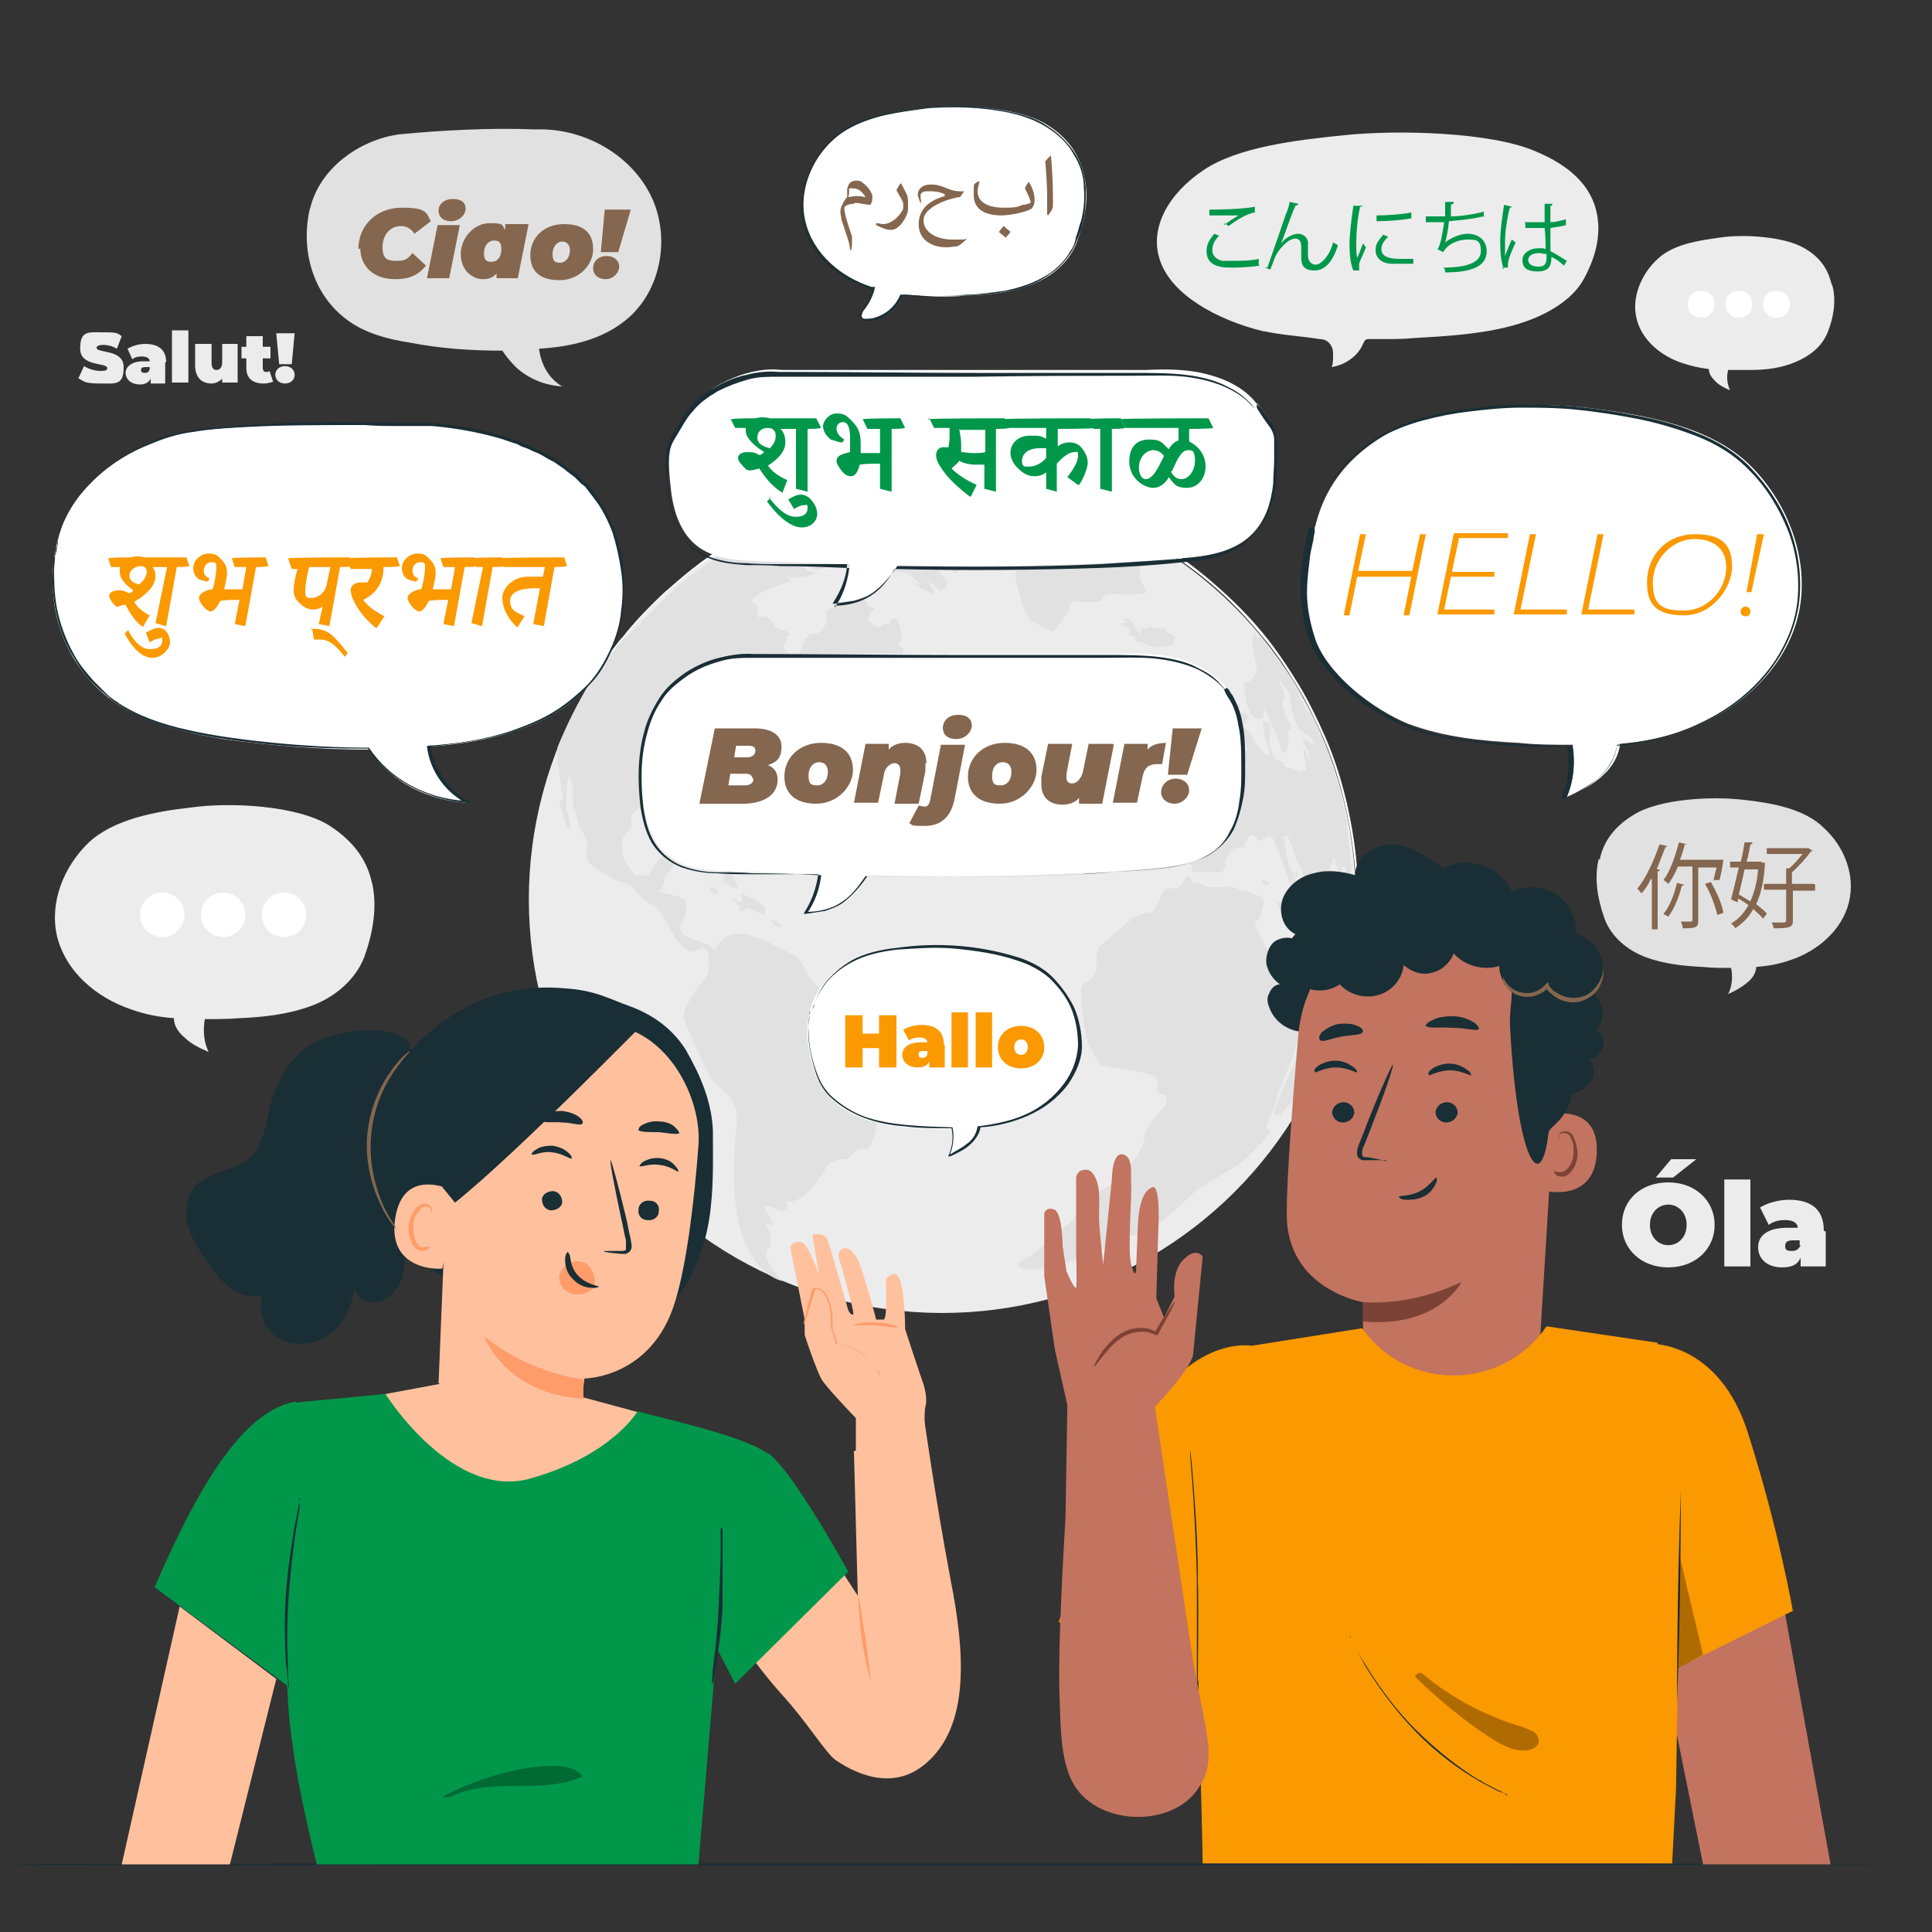 <?xml version="1.0" encoding="UTF-8"?>
<svg id="Calque_1" xmlns="http://www.w3.org/2000/svg" version="1.1" viewBox="0 0 200 200">
  <rect x="0" y="0" width="200" height="200" fill="#333333" stroke="none"/>
  <!-- Generator: Adobe Illustrator 29.1.0, SVG Export Plug-In . SVG Version: 2.1.0 Build 142)  -->
  <defs>
    <style>
      .st0 {
        fill: #ff9c6a;
      }

      .st1 {
        fill: #fb9900;
      }

      .st2 {
        fill: #85664e;
      }

      .st3 {
        opacity: .3;
      }

      .st4 {
        fill: #c27460;
      }

      .st5 {
        fill: #fff;
      }

      .st6 {
        fill: #1a2e35;
      }

      .st7 {
        fill: #ffc19d;
      }

      .st8 {
        fill: #7c4235;
      }

      .st9 {
        fill: #ececec;
      }

      .st10 {
        fill: #00974a;
      }

      .st11 {
        fill: #e1e1e1;
      }
    </style>
  </defs>
  <g>
    <path class="st9" d="M167.9,126.8c0-2.6,2-4.4,4.8-4.4s4.8,1.9,4.8,4.4-2,4.4-4.8,4.4-4.8-1.9-4.8-4.4ZM174.6,126.8c0-1.3-.9-2.1-1.9-2.1s-1.9.8-1.9,2.1.9,2.1,1.9,2.1,1.9-.8,1.9-2.1ZM173,120h2.6l-2.4,1.9h-1.8l1.6-1.9Z"/>
    <path class="st9" d="M178.5,122.1h2.7v9h-2.7v-9Z"/>
    <path class="st9" d="M189,127.5v3.6h-2.6v-.9c-.3.7-.9,1-1.9,1-1.6,0-2.5-.9-2.5-2.1s1-2,3-2h1.1c0-.5-.5-.8-1.3-.8s-1.3.2-1.7.5l-.9-1.8c.8-.5,2-.8,3-.8,2.3,0,3.6,1,3.6,3.2ZM186.3,128.9v-.5h-.7c-.6,0-.8.2-.8.6s.2.5.7.5.7-.2.9-.6Z"/>
  </g>
  <g>
    <path class="st9" d="M38.5,91.4c-.4-1.9-1.5-4.1-4.5-6-3.3-2-10.1-2.4-14.3-1.8-3.6.4-7.9,1.2-10.5,3.6-2.6,2.5-4.1,6.2-3.3,9.7.9,3.7,4.1,6.4,7.7,7.6,1.4.5,2.9.8,4.4.9,0,.8.5,1.5,1.1,2,.7.7,1.6,1.1,2.5,1.5-.5-1-.6-2.2-.4-3.4,1.2,0,2.4,0,3.6-.1,2.5-.1,5.1-.4,7.5-1.3s4.5-2.7,5.4-5c.9-2.5,1.4-5.2.8-7.8Z"/>
    <circle class="st5" cx="16.8" cy="94.7" r="2.3"/>
    <circle class="st5" cx="23.1" cy="94.7" r="2.3"/>
    <circle class="st5" cx="29.4" cy="94.7" r="2.3"/>
  </g>
  <g>
    <path class="st9" d="M189.6,29.4c-.3-1.2-.9-2.6-2.8-3.7-2-1.2-6.3-1.5-8.8-1.1-2.2.3-4.9.7-6.5,2.3-1.6,1.5-2.6,3.9-2.1,6,.5,2.3,2.6,4,4.8,4.7.9.3,1.8.5,2.7.6,0,.5.3.9.7,1.3.4.4,1,.7,1.5.9-.3-.6-.4-1.4-.2-2.1.8,0,1.5,0,2.3,0,1.6,0,3.2-.2,4.6-.8,1.5-.6,2.8-1.6,3.4-3.1.6-1.5.9-3.2.5-4.8Z"/>
    <path class="st5" d="M177.5,31.5c0,.8-.6,1.4-1.4,1.4s-1.4-.6-1.4-1.4.6-1.4,1.4-1.4,1.4.6,1.4,1.4Z"/>
    <path class="st5" d="M181.4,31.5c0,.8-.6,1.4-1.4,1.4s-1.4-.6-1.4-1.4.6-1.4,1.4-1.4,1.4.6,1.4,1.4Z"/>
    <path class="st5" d="M185.3,31.5c0,.8-.6,1.4-1.4,1.4s-1.4-.6-1.4-1.4.6-1.4,1.4-1.4,1.4.6,1.4,1.4Z"/>
  </g>
  <g>
    <path class="st9" d="M8.1,39.2l.6-1.3c.5.3,1.1.5,1.7.5s.7-.1.7-.3c0-.6-2.8-.1-2.8-2s.8-1.7,2.4-1.7,1.4.1,1.9.4l-.5,1.3c-.5-.3-1-.4-1.4-.4s-.7.1-.7.3c0,.6,2.8.1,2.8,2s-.8,1.7-2.4,1.7-1.7-.2-2.2-.5Z"/>
    <path class="st9" d="M17.1,37.5v2.2h-1.5v-.5c-.2.4-.6.6-1.1.6-1,0-1.5-.6-1.5-1.2s.6-1.2,1.8-1.2h.7c0-.3-.3-.5-.8-.5s-.8.1-1,.3l-.5-1.1c.5-.3,1.2-.5,1.8-.5,1.4,0,2.2.6,2.2,1.9ZM15.5,38.3v-.3h-.4c-.4,0-.5.1-.5.3s.1.3.4.3.4-.1.5-.4Z"/>
    <path class="st9" d="M17.8,34.2h1.7v5.4h-1.7v-5.4Z"/>
    <path class="st9" d="M24.6,35.6v4h-1.6v-.4c-.3.3-.7.5-1.1.5-1,0-1.7-.6-1.7-1.9v-2.2h1.7v1.9c0,.6.2.8.5.8s.6-.2.6-.8v-1.9h1.7Z"/>
    <path class="st9" d="M28.3,39.5c-.3.1-.6.2-1,.2-1.1,0-1.8-.5-1.8-1.6v-1h-.5v-1.2h.5v-1.1h1.7v1.1h.8v1.2h-.8v1c0,.2.1.4.3.4s.3,0,.4-.1l.4,1.2Z"/>
    <path class="st9" d="M28.5,34.5h2l-.3,3.2h-1.3l-.3-3.2ZM28.5,38.8c0-.5.4-.9,1-.9s1,.4,1,.9-.4.9-1,.9-1-.4-1-.9Z"/>
  </g>
  <g>
    <g>
      <circle class="st9" cx="97.6" cy="93.1" r="42.8" transform="translate(-37.3 96.3) rotate(-45)"/>
      <g>
        <path class="st11" d="M92.7,51s0,0,0,0c-.1,0-.3,0-.3,0,0,0-.3.1-.3.1,0,0,0,0,0,0,0,0,0,0,.5,0,.2,0,.2-.1.2-.1Z"/>
        <path class="st11" d="M92,50.7s.2,0,.2,0c0,0,0,0,0,0,0,0-.2,0-.2,0,0,0,0,0,0,0,0,0,0,0,.1,0Z"/>
        <path class="st11" d="M93.4,50.5q.1,0,.2,0s.1,0,.3,0c0,0,.2,0,.2,0t0,0s-.7,0-1.3.1h.3c0,0,.2,0,.3,0Z"/>
        <path class="st11" d="M92.6,50.7s0,0,0,0c0,0,0,0,.3,0,0,0,.2,0,.3,0,0,0,0,0,0,0,0,0,0,0,0,0-.7,0-1.4.1-1.5.2,0,0,.9,0,.9,0,0,0,0,0,0,0Z"/>
        <path class="st11" d="M93.3,50.8s0,0,0,0c0,0,0,0,0,0,0,0,.1,0,.2,0,0,0,0,0,0,0,0,0,0,0,0,0-.1,0-.4,0-.5.1,0,0,0,0,0,0t0,0s.2,0,.2,0Z"/>
        <path class="st11" d="M91.2,51.5s0,0,0,0c0,0-.1,0-.1,0-.2,0-.4,0-.4.1,0,0,0,0,0,0,0,0,.4,0,.5,0,0,0,.1,0,0,0Z"/>
        <path class="st11" d="M91.3,52.2s0,0-.1,0c0,0,0,0,0,0-.2,0-.3,0-.5,0-.2,0-.8,0-1,.1,0,0,0,0,0,0,0,0,.1,0,.1,0,0,0,0,0,0,.1,0,0-.5.2-.6.2,0,0,0,0,0,0,0-.1.2-.1.2-.2,0,0-.5,0-.6.1,0,0,0,0,0,0,0,0,0,.2,0,.3,0,0,0,0,0,.1,0,0,0,.1,0,.2,0,0,0,0,0,0,0,.1,1.2,0,1.6-.2,0,0,.4-.3.2-.3-.1,0-.2,0-.4,0,.3,0,.6,0,.8-.2,0,0,.4-.1.4-.2Z"/>
        <path class="st11" d="M88.6,51.2c.5,0,.9-.2,1.4-.3q-.5.1-.5.1l1.7-.3s0,0,.1,0c0,0,0,0,0,0-.3,0-2.7.4-3.2.6.2,0,.4,0,.6-.1,0,0,0,0,0,0Z"/>
        <path class="st11" d="M87.5,54.2s0,0,0,0c0,0,0,0-.1,0-.2,0-.4.2-.7.3-.4,0-.5.1-.5.2,0,0,0,0,0,0,0,0,0,0,.1,0,.1,0,.1,0,.2,0,0,0,0,.1,0,.2,0,0,.1,0,.2,0,.6,0,.9,0,.9,0,0,0,0-.4,0-.4,0-.1-.1-.3-.2-.3Z"/>
        <path class="st11" d="M89.2,52.1s0,0-.1,0c-.3,0-.6,0-.6.1,0,0,0,0,0,0,0,0,0,0,0,0,0,0,0,0,0,0,0,0-.1.1,0,.1.1,0,.5-.2.5-.2.2,0,.2-.1.2-.1Z"/>
        <path class="st11" d="M118.6,61c-.2-.4-.5-.8-.6-1.2,0-.3,0-.6,0-.8,0-.3,0-.4.3-.5.3-.1.2-.3-.2-.7-1.2-1.4-1.2-1.4-1.3-1.7,0,0,0,0,0,0,0,0,0,0,0,0-.3-.6-1.3-.6-1.2-1.4,0,0,0,0-.1-.1,0,0,0,0,0-.1,0,0,0,0,0,0-.2,0-.7-.3-.8-.3-.4-.2-.9-.2-1-.3-.4,0-.6-.4-.9-.5-.4-.2-1.4-.5-1.8-.6q-.7-.2-.8-.2s0,0,0,0q-.8-.2-1.2-.3h0s0,0,0,0c0,0,0,0,0,0,0,0,0,0,0,0q.4.2.6.3s0,0-.5-.2c-.2,0-.3-.1-.5-.2-1.9-.4-3.4-.3-3.4-.3q0,0,.3.1c-.3.2-.9.1-1.2,0,0,0-1.6-.1-1.7,0-.6.4.4.9.4.9,2.5.7,2.5.7,2.7.9,0,0,.7,1.7.1,2.2-.2.2-.2.2-.3.3,0,.2.2.2.2.4,0,.2-.1.4,0,.6.4,0,.7-.2,1.1.1.6.5,0,.9,0,.9-.4.2-.9,0-1.2.3-.2.1-.5.6-.5,1,0,.2.8,4,1.6,4.6,2.2,1.2,2.2,1.2,2.4,1.1.3-.2,1.5-2.1,1.5-2.1.2-.3.1-.7.4-.9.1-.1.2-.1.8,0q2,.1,2.2-.2c.2-.3.3-.5.6-.6.9-.1,1.9.2,2.8,0,.4,0,.8,0,1.1-.1,0,0,.2,0,0-.4Z"/>
        <path class="st11" d="M94.8,56.7c.2-.2.2-.3,0-.4,0,0-.6,0-.8.2-.1.1,0,.5,0,.6.2.2.7-.4.7-.4Z"/>
        <path class="st11" d="M101.2,50.5c-.1,0-.3,0-.4,0,.4,0,1.7.1,2,.2-.9,0-1.6,0-2.4-.1-.2,0-.2,0-.3,0,0,0-.2.3-.3.3-.3-.2-1.5,0-1.5,0,0,0,.2,0,.2.2,0,0,0,0,0,0,.1,0,.2,0,.6,0-.8.1-.9,0-.9,0-.5-.2-.6,0-.7.1-.4,0-.8,0-1.1.1,0,0,0,0,0,0,0,0,.1,0,.7.1.4,0,.9,0,1.3.2q0,0-.2.1c.3.2,1.4,0,1.4-.2,0,0,0,0,0,0,.1,0,.9-.3,1-.2.9,0,1.3-.1,1.4-.2,0,0,0,0,0,0,.9,0,1.2.1,1.5,0q0,0-.2,0s2,0,2.1,0c-.5,0-.5-.1-.7-.2.5,0,1,.1,1.4.2-.4-.1-1.2-.3-1.2-.3,0,0-1.8-.3-2.2-.3,0,0,0,0,0,0,0,0-.1,0-.3,0-.1,0-1.7-.2-1.9,0,0,0,0,0,.8.1Z"/>
        <path class="st11" d="M93.3,51.1c0,0,0,0-.1.1,0,0,0,0-.3.1,0,0,0,0,.1-.1,0,0,0,0,0,0,0,0-.2,0-.4,0,0,0,0,0,0,0,0,0,0,0,0,0-.2,0-.5,0-.7,0,0,0,0,0,0,0t0,0s0,0,.7,0c-.2,0-.8.1-.9.2,0,0,0,0,0,0,0,0,.7,0,.8,0q0,0,.5-.2s0,0,0,0c0,0,0,0,0,0q.2,0,.8-.3c.1,0,.1,0,.2,0t0,0s-.6,0-.7,0c0,0,0,0,0,0Z"/>
        <path class="st11" d="M97.9,57.8c.3,0,.6,1,.6,1,0,.2.2.5.3.5.4,0,1.4-1.1,1.4-1.1,0,0,0,0,0-.1l-2.4-1.5c0,0,.2,0,.9-.1.3,0,.5,0,.5-.1,0-.2-.6-1.4-1-1.6-.2-.1-.4-.1-.6-.3-.2-.2,0-.5-.3-.6-.3-.1-.9,0-1.3,0-.5,0-.5,0-.5,0,0,0,0-.2.2-.8-.1-.1-.7-.2-.9-.2-.9,0-3.9,1.1-3.6,1.5.3.5,2,.7,2.2.7,0-.1,0-.2.7,0,.6.1.7,0,.8,0,.1.1.4.6.4.6.1.3.1.6.2.9.1.4.7.5.5,1,0,0-.5,1.1-2.2,1-.5,0-1-.2-1.5-.1-.2,0-.4.4-.3.4,0,.1.3.2,1.2.3q.7,0,1.7.9t-.6,0c.2.3,1.9,1.4,2.4,1.3q0,0,0-.1s0,0-.6-1.1c.6.3.8.5,1.1.9,0,0,0,.1.1.1.2,0,.9-.7.8-.9-.2-.5-.9-.7-.9-1.4,0-.6.9-.5.9-.5Z"/>
        <path class="st11" d="M90.5,51s.2,0,.3,0c0,0,0,0,0,0,0,0,0,0,0,0,0,0,0,0,0,0,0,0-.4,0-.4,0Z"/>
        <path class="st11" d="M104.4,58.2h.4c0,0,.1,0,.2,0,0,0,0,0,0-.1,0,0,0-.1-.1-.2,0,0,0,0,0,0,0,0,0,0,0,0,0,0,0,0-.2,0-.2,0-.8,0-.6.4,0,0,.1.1.3.1Z"/>
        <path class="st11" d="M97.2,53.4s0,0,0,0c0,0-.5-.4-1-.5-.4,0-.4.2-.3.3.2.3,1.2.2,1.3.2Z"/>
        <path class="st11" d="M95,50.5c-.1,0-.3,0-.4,0,0,0,0,0,0,0,.2,0,.4,0,.4,0,0,0-.1,0-.2,0,0,0,.4,0,.4,0,.1,0,.6-.2.6-.3,0,0,0,0-.1,0,0,0,.2,0,.2,0t0,0c-.4,0-.8,0-.9,0,0,0,.1,0,.2,0,0,0,0,0-.2,0Z"/>
        <path class="st11" d="M92.9,51.7c0,0-.1,0,0,.2,0,0,.4.1.6,0,.2,0,.5-.2.4-.3,0,0,0,0,0,0-.2,0-.9.1-1,.1Z"/>
        <path class="st11" d="M97.1,51s0,0,0,0c0,0,0,0,0,0,0,0,0,0,0,0-.2,0-.4,0-.5,0-.2,0-.4,0-.6,0-.1,0-.2,0-.3,0,0,0,.6.1,1,.2.2,0,.2,0,.5,0,0,0,0,0,0,0Z"/>
        <path class="st11" d="M95.6,50.8s0,0,0,0c0,0,.7,0,.9,0,0,0,.1,0,.1,0,0,0,0,0,0,0,0,0,0,0,0,0,0,0,0,0,0,0,0,0,0,0,0,0,0,0,0,0,0,0,0,0,0,0-.1,0-.2,0-.3.2-.5.2-.2,0-.3,0-.3,0Z"/>
        <path class="st11" d="M97.2,50.4c.5,0,.5,0,.5,0,0,0,0,0,0,0,0,0-.4,0-.6,0-.2,0-.1,0-.1,0,0,0,.1,0,.3,0Z"/>
        <path class="st11" d="M98.1,50.5c.2,0,.2,0,.3,0,0,0,0,0,0,0,0,0-.1,0-.3,0-.5,0-.6,0-.7,0-.1,0-.2.1-.1.2t.3,0c.1,0,.2,0,.4,0,.3,0,.6-.1.9-.1.2,0,.4,0,.6,0,0,0,0,0,0,0t-.1,0s0,0,0,0c0,0,0,0,.1,0,.3,0,.3,0,.3,0,0,0,0,0,0,0,0,0,.1,0,.2-.1,0,0,.2,0,.2,0,0,0,0,0,0,0-.3,0-1.5,0-1.6,0,0,0,.1,0,.2,0-.1,0-.3,0-.4,0-.3,0-.6,0-.6,0,0,0,.4,0,.5,0Z"/>
        <path class="st11" d="M93.9,52s3,.7,4.1.2c.3-.1-.2-.3-.2-.3-.3-.1-1.7-.1-2,0-.3,0-.4-.3-.3-.3,0,0,0,0,.2,0,.5,0,.3-.2.3-.2-.1,0-.2,0-.4,0-.1,0-.3-.1-.4-.2,0,0-.2,0-.3,0,0,0-.4.2-.4.2,0,0,0,0,.2,0,.1,0,.3,0,.4,0,0,0-.3.3-.3.3-.2,0-.4,0-.6.2-.4.2-.3.2-.2.3Z"/>
        <path class="st11" d="M89.1,51.2s0,0,0,0h0c-.1,0-1,.2-1.1.2,0,0,0,0,1-.2Z"/>
        <path class="st11" d="M83.8,52.8s0,0,0,0c0,0,0,0,0,0,.3,0,.6-.2.9-.3.5-.1,1.1-.2,1.6-.4q.1,0,.3-.2s0,0,0,0c-.2,0-.3,0-.5,0q.1,0,.2-.1s0,0,0,0c0,0,0,0,0,0q-.6,0-3.6,1.1c-.3,0-.5.2-.8.5,0,0,0,0,0,0,.6,0,1.2-.4,1.8-.6Z"/>
        <path class="st11" d="M87.8,51.8c0,0,.3,0,.5,0,.9-.2,1.3-.2,1.3-.2.3,0,.5,0,.8,0,.2,0,1-.3,1-.3.2,0,.2,0,.2,0,0,0-.2,0-.2,0-.2,0-.5.1-.7.2.3-.2.7-.3,1-.4,0,0,0,0,0,0,0,0-1,.1-1,.2,0,0-.2.2-.9.2,0,0,0,0,0,0,0,0,0,0,0,0,0,0,0,0,0,0,.1,0,.4,0,.4-.2,0,0-2,.2-2.1.4t1-.2c-.1.1-.3,0-.4.1,0,0,0,0,.3,0,0,0,.2,0,.4,0-.2,0-.9.2-1.3.2-.1,0-.2,0-.1.1Z"/>
        <path class="st11" d="M81.7,54.3c.1,0,.2,0,.4,0,0,0,0,0,0,0-.1.1-.3.2-.4.3.1,0,1.4,0,2.3-.3.3,0,.4-.1.5-.1,0,0,0,0,0,0q0,0-.1.1c0,0,.4.3.4.3q.5,0,1-.3s0,0,0,0t-.5,0c0-.1.6-.3.9-.2,0,0,.1,0,.2,0,0,0,.3-.1.3-.3-.2-.2-.2-.5,0-.6.1,0,1.4-.9,1.4-.9,0,0,0,0-.1,0,0,0,0,0,0,0,0,0,0,0,0,0-.5.2-1,.6-1.5.7,0-.2.2-.2.4-.3,0,0,0,0,0,0-.2,0-.4,0-.6,0,0,0,.2,0,.3-.2,0,0,0,0,0,0-.3,0-.6.1-.8.1.2-.2.5-.2.8-.3-.2,0-2.7.6-2.7.8,0,0,0,0,0,0,0,0,0,0-.4.1-.5.1-.5.1-.6.2,0,0,0,0,0,0,.2,0,.5,0,.7,0,.2,0,.3.1.5.2-.4.1-.8.1-1,0-1.2,0-1.5.4-1.3.5Z"/>
        <path class="st11" d="M90.1,60.3c0,0,0-.1-.1-.1,0,0-.3,0-.5,0-.2,0-.2.3-.2.4,0,.1.6-.1.7-.3Z"/>
        <path class="st11" d="M90.2,58.7s0,0,0,0c0,0,0-.2,0-.2,0,0-.1-.2-.2-.2,0-.2,0-.3-.2-.5,0,0,0,0,0,0-.1-.1-.3-.2-.4-.3,0,0,0-.2,0-.3,0,0,0,0,0,0-.1,0-.7.4-.8.5,0,0-.2.1-.3.2l-.7.6q.3.1.2.3t0,.2s.1,0,.3,0c.3-.1.7-.3,1.1-.2.3,0,.5.3.8.3Z"/>
        <path class="st11" d="M89,59.5s-.6,0-.9,0c-.1,0-.2.3-.2.4,0,.1,1,0,1.2-.2,0,0,0-.1-.1-.2Z"/>
        <path class="st11" d="M73.7,91.8c-.3,0-.2.4-.1.5,0,0,.6.4.7.1,0-.1-.2-.6-.6-.6Z"/>
        <path class="st11" d="M121.7,66.2s0,0,0,0c0-.1,0-.3-.2-.4,0,0,0,0,0,0-.2-.2-.5-.2-.7-.4-.1-.1-.2-.3-.4-.4-.3,0-.5,0-.8,0-.2,0-.5-.1-.7-.1-.2,0-.1.2-.3.2-.1,0-.2-.1-.4-.1,0,0,0,0,0,0-.1.2,0,.5-.3.6,0,0-.4-.7-.5-.8,0-.4-.8-.9-1.1-.8,0,.2.2.2.3.4-.2.2-.5,0-.7.2,0,0,.3.1.5.2.3,0,1,.6.4.8.1.3.4.2.6.3.2.1.2.2.1.4,0,0,0,0,.5.2.3,0,.4,0,.5.1.2,0,.4.3.6.3,0,0,0,0,0,0,0,0,.2,0,.8.1.6,0,1.6-.2,1.6-.4,0-.1,0-.2,0-.4t0,0Z"/>
        <path class="st11" d="M74.8,91.1c.1.4,1.6,1,1.6.9,0,0-1.1-2.9-1.1-2.9-.1-.2-.6-.8-1.8-1-.7,0-1.2.2-1.3.3,0,.1.5.2,1,.1.7-.1,1,.2,1,.3,0,0-.1,0-.3,0,0,0,0,0,0,0,0,.3.3.5.6.7.5.3.5.4.5.8,0,.2,0,.3,0,.5,0,.1,0,.2,0,.3,0,.2-.3.1-.4.2Z"/>
        <path class="st11" d="M76.5,93.8c.1.1,0,.4.1.5.4.2.5-.4.8-.3,0,0,0,0,.2,0,.5.3,1.5.7,1.5.7,0,0,0,0,.1,0,0-.2,0-.4,0-.5.3-.5-2.3-1.7-2.5-1.7,0,0,0,0,0,0t0,0c.3.5,0,.9,0,.9,0,0-.3,0-.6-.2-.5-.3-.6-.3-.6-.3,0,0,0,0,0,0,.3.3.7.5,1,.8Z"/>
        <path class="st11" d="M93.2,70.1c-.3,0,.2.5.3.5.6.6,1,.3,1,.3.2-.2-1-.8-1.2-.9Z"/>
        <path class="st11" d="M69.1,61s0,0,0,0c0,0,0,0,0,0h0Z"/>
        <path class="st11" d="M75.7,56.3,63.6,67c-3.5,4.3-5.9,10.4-5.9,10.4v1.2q0,0,.6,4.3c-.1,0-.3,0-.4-.1,0,.5.9,3.1.9,3.1.2-.2.4-.3,0-1.6-.2-.6-.3-1.2,0-4,.6.8.5,1.2.5,1.8,0,.4,0,.8,0,1.1.1.6.4,1.2.5,1.8.2.8.8,1.4,1,2.2,0,.7-.3,1.4.1,2,0,0,.2.2.3.3.1.1.3.3.5.4.6.4,1.2.7,1.8,1.1.6.4,1.4.3,1.9.8q1.2,1.3,1.6,1.6c0,0,.2,0,.2.1,2.2,1.1,2.1,4.3,4.6,5.1,1.8-1.5,1.7,1,1.5,2.1q0,.4-1.1,1.5s-1.5,2.3-1.4,2.8c0,0,0,.2,0,.3.4,1.5,2.6,6,2.6,6,.6,1,1.6,1.5,2.3,2.5.5.7.7,1.8.5,3.1,0,0-.7,6.3.4,10.2,1.4,5,4.3,5.5,4.4,5.5q-2.2-2.3-1.5-3.3t-.3-2.7q.1,0,.6.2t-.3-1.1.7-.6c0,0,0,0,.1,0,.7.6,1.3,0,1.2-.4v-.4c1.8.6,4.1-3.6,4.2-3.7.5-.5,1.3-.6,1.6-.6.8,0,1-.8,1.7-1.1.3-.1.5,0,.6,0,.3.1.3.1.4-.1.3-.5.4-1.1.6-1.7.1-.3,0-.7.4-.9.4-.3.5-.4.4-.7,0,0,0-.1,0-.2,1.8,0,2.9-1.5,2.9-1.5,0,0,0,0,0,0,0-.2,0-.4,0-.6,0-.3.6-.6.3-.9-.2-.2-.5-.1-.8-.3-.8-.5-1-1.4-1.7-1.9-1-.8-2.2-1.4-3.2-2.1-.6-.5-.4-1.3-.6-1.9-.6-.7-.8-1.7-1.4-2.4-.8-.9-2.1-1.1-2.8-2.1-.6-.7-.8-1.7-1.5-2.4,0,0-.3-.2-.4-.3-3.8-2-6.8-3.6-8.2-.5-.9-1.3-4.4-1-3.4-2.9.6-1.1.4-2.2.4-2.2-.8-.8-1.9-.6-2.8-1q.7-.9.6-1.5.7-.8,1.2-1.6c-.1-.2-1.2-2-2.8,1.4-.5-.2-1.1.4-1.6-.2-1.2-1.3-1.3-2.6-1.2-3.2,0-.8.8-1.1,1-1.7.1-.4-.3-.8,0-1.2.4-.5,1.9-1.3,2.3-1.4.6-.2,2.3.9,2.3.9,0,0,.1,0,.2,0,0-.2-.3-.3-.4-.5,0,0,0-.1.1-.2.4,0,3.4.7,3.4.7,1,1.1-.4,2.6.6,3.7,1.9-1,.1-3.1.9-4.5.8-1.5,2.5-1.3,3.7-2,0,0,0,0,0,0,0,0,0-.1,0-.2,0,0,0-.1,0-.2,0,0,.1,0,.2,0,0,0,0-.2.1-.2,0,0-.1,0-.2-.1l1.3-2.7c-.1.4-.6,1.7-.6,1.7q.2,0,.9-1.9c0,.2.2.5.1.7.4-.3.5-1,1.1-1.2,0,0,2-.3,2.1-.3q.7-1.4,1.8-1.9.1,0,3-.5s0,0-.1.1c.1,0,.3.2.4.2,0,0,0,.1,0,.2q-1.7.5-1.8.8c.9.3,4.4-.3,4.3-1.8-.5.1-.7.6-1,.9-.3-.2-.5-.4-.7-.5.2,0,.5-.1.5-.1,0,0,0,0,0,0,0,0,0,0,0,0,0,0,0,0,0,0-.4,0-.6-.2-.6-.3-.2-.2-.1-.3,0-.4,0,0,0,0,0,0,0,0,0,0,0,0,0,0-.2.3-.2.5-.3-.3-.3-.5-.3-1-.3-.2-.3-.3-.4-.5.6,0,1,0,1.2-.4q-.2-.3-4.6.6,3.4-1.7,6.2-1.6c.4.6,3.5.2,4.1-.4q0-.4.3-.8c0,0,0-.1,0-.2-.2-.1-.4-.2-.6-.4-.2,0-.2,0-.2,0-.1,0-.5-.1-1.4,0,0,0,0-.1,0-.2.3-.2.4-.2,1.3-.3h0s.1,0,.2,0c0,0-.4-.8-1.2-.9q-.2,0-.3,0c0-.2.2-.3.1-.5,0-.2-.4-.3-.5-.5,0-.1,0-.2.2-.3q.2-.2.1-.9-.3-2-1.1-1.3c-.1.1,0,.3-.1.4-.2.1-.4-.1-.6,0q-.4.3-.5.3c-.6,0-.8-.5-1.2-.8,0-.2.5-1,.8-1.1-.2-.2-.5-.1-.8-.3,0,0,0,0-.1-.3,0,0,0-.2-.6-.6-.1,0-.2-.1-.3-.1-.6,0-1.2-.4-1.8-.4,0,.6-.9.8-.7,1.5-.2.2-.5.2-.7.5-.1.3.1.7,0,1,0,0-.5,1.4-1.3,1.3-.2,0-.6,0-.6.3,0,0,0,0-.3.1-.5.7-.3,1.9-1.4,2.2-.1-.5-.6-.8-.9-1.3.4-.5.4-.8.4-1.1,0,0,.2,0,.3-.1,0,0,0-.1,0-.1,0,0-.2,0-.2,0-.2-.5-.8-.3-1.2-.6-.4-.3-.4-.7-.8-1,0,0-.1-.1-.2-.1-.3-.2-.7,0-1,0q0-.1,0-1,0-.3-.6-.6c.2-.9,2.8-1.7,4-2.1,0-.3-.4-.3-.5-.5q1.9.3,3.2-.4c-.7-.1-.9-.1-1.3-.7.7,0,1.4.7,2.2.1,0,0-.1-.1-.2-.1,0,0,.5-.3.7,0q1.3,0,1.7-.2c0,0,.2,0,.3-.2.2-.2,0-.5.3-.6.2-.2.4,0,.6-.1.1,0,.2-.2.3-.3,0,0-.6-1.3-1.4,0-.7.1-1.6,1.4-2.1.5.2-.4,1.2-.4.9-.9-.5,0-.9.4-1.3.6,0-.3.7-.7.7-.7t-.4-.2q1.1-.9,1.2-1s0,0,0-.1q.6-.5,2.9-.9-.1,0-.3,0c-1.6-.2-4.7,1.9-4.7,2,0,0,0,0,0,.1.2,0,.3,0,.5.1,0,0,0,0,0,.1-.4,0-.5,0-.7.2h0c0,0,0,0,0,0,0,0,0,0,0,0-.5.4-1.3.4-1.8.9q-.2-.3.5-.7-.2-.2-1.3.2c0,0-.4.1-1.5-.3,0-.1,0-.3,0-.4-.9,0-1.4.3-2.2,1.1,0-.3.3-.4.3-.7-.5,0-1,.2-1.5,0,.3-.1.6,0,.8-.4,0,0,0,0,0,0-.1,0-.2,0-.5-.1,0,0,0-.2,0-.2-.3,0-.5.1-.7.2,0,0,.1-.1.2-.2q-.2,0-.4.2.2-.2.7-.5l-.8.3s-4.1,2.6-5.7,4c-1.8,1.6-3.6,3.3-6.4,6.7Z"/>
        <path class="st11" d="M80,95.2c-.3,0,0,.5.2.6.2,0,.8.2.9.2,0,0,0-.1-.4-.4-.4-.3-.5-.3-.6-.4Z"/>
        <path class="st11" d="M125.9,77.7c.1,0,.3,0,.4,0,.2,0,.3,0,.5,0,0,0,.1-.3.1-.6,0-.2,0-.3,0-.4,0-.2,0-.3.1-.4,0,0,.2-.2.2-.3,0-.2,0-.3-.1-.4,0,0,0-.1-.1-.2-.1-.1-.3-.2-.4-.3,0,0-.1-.1-.1-.2,0,0,0,0,0,0,0,0-1.1,0-.6.4,0,0,0,0,.1,0,0,0,0,0-.1,0-.5,0-.6.1-.7.2,0,0-.2.1-.2.3,0,0,0,.2.1.3,0,0,.2.1.3.2,0,0,0,0,0,0-.3.2-.6.8-.6.8-.1.2-.1.3-.1.5,0,.2.7.4,1.3.2Z"/>
        <path class="st11" d="M131.1,91.6s0,0,.1,0c0,0,.2-.1.2-.1,0,0,0-.2-.3-.3-.2-.1-.6-.2-.5,0,0,.1.3.4.4.4Z"/>
        <path class="st11" d="M128.1,77s0,0,0,0h.3c-.1,0-.2,0-.2,0Z"/>
        <path class="st11" d="M138.5,83.5c.5.6.8,1.2,1,1.9-.2-1.1-.5-2.5-.8-3.6-1.3-4.3-1.3-4.3-2.3-6.5l-1.1-2.2h0c0,0,0-.2-.1-.2,0,.1,0,.2.5,1.1,0-.1-.2-.2-.3-.4,0,.4.3.7.5,1.1,0,0,0,0,0,0-.8-1.3-1.4-2.8-2.2-4.1.5.6.7,1.3,1.2,1.8,0-.3-1.3-2.5-2.2-3.6-.7-.8-.7-.9-.8-1,0,0,0,0,.1.1,0-.1-.1-.2-.3-.4,0,0,0,0,0,0,0,0-.2-.2-.6-.7,0,0,.1,0,.1.1,0-.3-.9-1.1-.9-1.1q0,.1.1.4c-.3-.2-.4-.7-.7-.9,0,.2.2.3.2.5q-.2.2-.3.4c0,.3.3,2,.3,2,.3,1.2.1,1.5.1,1.5q-.4.8-1,1c-.2,0-.2.1-.2.4,0,0,.2,3.5,1.6,3.3.4,0,.5-.7.5-1.1,0,.1,1.4,3,1.6,3.8,0,.4.1.7.5.9.1,0,.4-.9.4-1.4-.2-1,0-1.1.3-1.2,0-.2,0-.3-.4-.9q-.3-.4-.6-1.6c0-.4.4-.8.2-1.2q-.5-1.2-.5-1.2s0,0,0-.1c0,0,0,0,0,0,.3.2,1.1,1.3,1.1,1.5,0,0,0,0,0,0q.2,2.1.7,3.1c.5.9,1.5,1.1,2,2-.1,0-.2-.2-.3-.2,0,0,0,0,0,0,0,0,0,.2,0,.3-.4-.3-.7-.6-1.1-.8.2.8.7,1.5.8,2.3-.4-.2-.2-.8-.7-1,0,0,0,0,0,0,0,0,.2,1.2.2,1.3,0,.1.2.7.1.9q-.3-.1-.3-.1c0,0-.1.2-.2.2,0,0,0,0,0,0h0q-1.2-.5-1.3-.4c0,0-.1,0-.2,0-.2-.2-.5-.4-.8-.6l.6.3c0-.1-.3-.4-.8-.6-.2,0-.2,0-.5-.8-.2-.5-.4-1.2-.2-1.7,0-.2,0-1.2-.1-1.3,0,0-.7-.2-.7.1,0,.2.3,1.9.7,2.8.1.4.1.4.1.4,0,0,0,0-.2,0-.1,0-.3,0-.4,0-.3-.5-.8-.9-1.1-1.4-.1-.3-.2-.6-.4-.8-.3-.4-.7-.6-.9-.7,0,0,0,0,0,0,.3-.1,1.1-1.1.4-1.4-.1,0-.3,0-.4,0-.5,0-.5-.1-.5-.2,0-.2.6-.5.3-.6,0,0-.9-.3-1.1,0,0,0,0,0,0,.1,0,.3,0,.6,0,.8,0,.2-.3.4-.3.6,0,0,.2,0,.6,0,.1,0,.3,0,.3,0,.2.3-.2.5-.2.8,0,.6.3.7.6.9.4.3.5.3.6.4,0,0,0,.1,0,.2,0,.3.2.5.3.8,0,.3-.3,0-.5-.2q0,0-.4-.2c0,.4.3.6.3,1,0,.2-.2.2-.5.3,0,0-.2,0-.2.1,0,0,0,.2.7.4.3,0,.8.3.7.4-.2,0-.2,0-.5,0,0,0,0,0,0,0,0,0-.2,0-.2,0-.2,0-.3.2-.4.3-.2.1-.4.1-.6.2,0,0,0,0,0,0,0,0,0,0,.7.2,0,0-.1.2-.2.3-.6-.3-.7-.4-.9-.7,0,.1,0,.3.1.5,0,0,0,.1-.1.2-.1,0-.3,0-.5,0q-.2-.3-.7-.5s-.1.1-.2.2c0,.2.2.4.3.5,0,0-.2,0-.2,0,2.7,1.9,1.2,4.7,1.1,4.7-1.4-.6-2.5-1.5-3.9-2.1,0,.1,0,.3.1.5,0,0-1.2,3.8-.7,4.1q-.5,1.1-.6,1.2c1,.3,1.2.3,1.6.6q0,.7,0,.7h2.5c.7.2,1.1-.5.9-1.2.9-1.4.9-1.4,2-1.4q.4-1.2.6-1.2c.6-.2.7.5,1.1.6.6-.5,1-.8,1.4-.1,0,0,1.3,3.2,1.7,4.9,0,.2-.1.4,0,.5,0,.1.2.1.2.3,0,.1-.1.2-.1.4,0,.1,0,.2,0,.2,0,0,0,0,0,0,0,.4-.4.4-1.5.1.1.5.7,1.5.7,1.5.2-.3.1-.7.3-1.1,0,0,.1,0,.2,0,.3-.2.4-.5.7-.7,0,0,0,0,0,0,.1,0,.2-.1.3-.3,0,0,0,0,0-.1,0-.2,0-.3,0-.5,0,0,0,0,0,0,0,.1,0,.3.1.4,0-.2,0-.3,0-.6,0,0,0-.2,0-.2,0-.3,0-.3-.1-.4,0,0,0,0-.2,0,0-.2-.2-.5-.3-.8,0,0,0-.1.1-.2,0,0,0,0,0,0,0,0,.2.5.2.5,0,0,.2-.6.3-1,0,0,0-.3,0-.5l.5,1.4s0,0,0,2.9l.2,2.5c0-.1.1-.3.2-.4.2-.5.2-1.1.2-1.6q.2-1.7.4-1.8c.3.2.8.7.7,1.3.1,0,.2-.2.3-.3,0,0,.2,0,.2,0,.7-1.4.1-3.1.8-4.5.1,0,.3,0,.4.2,0,0-.1.1-.2.2.1.3.2.4.3.6q0,.3-.2.7c.1.3.1.6.2.9.9-.2,0-1.3.5-1.8.3,0,.4.2.4.4,0,0-.1.1-.2.2q0,.2,0,.9c0,0-.1,0-.2.1,0,1.5.9,2.9.3,4.4,0,0-.1,0-.2,0-.5-.6,0-2-1.1-2.1,0,.1-.2.3-.3.3-.1,0-.3-.2-.4-.3,0,.1,0,.3,0,.4-.3.1-.6-.1-.9,0,0,.1-.1.3-.2.4,0,0,.1,0,.2.1-.2.8-.5,2.3.2,3.4,0,0,.1,0,.2,0,0,0,0-.1,0-.2.2.4.2.8.4,1.2,0-.1.2-.3.2-.4,0,.1.2.3.3.3-.9,2.9-1,3.4-1.6,4.1-.4-.2-.4-.3-.4-.7-.1,0-.3,0-.4,0-1.3-.6-.5-2.5-1.9-3.1-.4.4-.4,1-.8,1.4,0,0-.2,0-.2,0-.2-.3-2.4-4.3-2.5-4.8,0-.1.1-.3.3-.4q.3-.2.7-2c-.3-.3-.3-.4-.5-.6q-.4.1-1.4-.6c-.1,0-.3.2-.4.2-1.3-1.1-3.1.1-4.4-.9-.2,0-.2,0-.2,0-.5,0-.6,0-.9-.8,0,0,0,0,0,0,0,0-.2,0-.2.1-.4.2-.4.8-.8,1.1-.5.3-1.1,0-1.6.4-.1.1-.2.4-.3.5q-.7,1.8-1.3,1.8c-.5,0-1.5.4-1.6.5-.4.3-3.6,3.1-3.6,3.1-.4.9,0,1.9-.4,2.8-.3.8-1.5.7-1.4,1.7,0,1.5.3,3,.5,4.5,0,.6,1.3,3.1,1.7,3.2,1.9.5,3.9.4,5.6,1.2,0,0,.1.1.1.2.2.4-.2.8,0,1.2.2.4.7.4,1,.6q0,.8-.6,1.4t-1.6,2.2c-.1.9-.3,2.2-2.3,4.4-.9,1-2.2,1.6-3.3,2.4-1,.8-1.5,2-2.4,2.8-3.7,3.2-3.8,3.3-4.3,3.5-.3.2-.5.3-1,.8,1,.8,2.7.3,3.3.2l2.2-.6,2.9-1c.7-.4,1.2-.9,2-1.3.8-.4,1.8-.3,2.6-.7,2-.9,4.3-3.2,4.6-3.5,1.1-1.2,3.8-2.6,4.6-3.1,1.3-.7,3.4-2.9,4.1-3.9q-.2-.2-.6-.2,0-.2.7-1.8c.3-.6.4-1.2.6-1.9.5-1.6,1.4-3.1,1.8-4.7l1.3-5.2q0,.2-.1,1c.1,0,.3-.2.4-.3-.3,4.1-2.7,7.6-3.9,11.4q.5,0,.7,0,1.9-2,2.1-2.3c0,0,0,.1-.1.2,0-.1.2-.3.2-.4h0c0-.1.4-1,.4-1,.2-.4.4-.9,1-2.2,0,0,0,.1,0,.2.5-1.2,1.1-2.6,1.5-3.7.3-1.2.8-2.7,1.1-3.9,0-.4.1-.7.2-1,0-1,0-1.2.7-4.6,0,0,0,0,0,0q.2-4.8.3-5.1s0,0,0,0c0-1.5,0-2.1-.2-3.7l-.4-3.3c-.2-.7-.5-1.3-1-1.9ZM130.4,78.1s0,0,.2.1c0,0-.1,0-.2,0,0,0,0,0,0,0,0,0,0,0,0,0ZM134.4,89.7s0,0,0,0c0,.1,0,.3-.1.5,0,.2-.1.2-.2.2,0,0,0,0-.1.1,0,0,0,0,0,0-.4-.4-.7-.7-1.1-3.9,0,0,.3-.1.4-.1l1.2,3.2s0,0,0,0Z"/>
      </g>
    </g>
    <path class="st5" d="M133.9,115.8s0-.1.2-.3c.1-.2.3-.5.5-.9.2-.4.5-.9.8-1.5.3-.6.7-1.2,1-2,.7-1.5,1.5-3.5,2.2-5.8.7-2.3,1.3-5,1.6-8,.3-3,.3-6.4-.2-9.9-.5-3.5-1.4-7.3-3-11-.8-1.8-1.7-3.7-2.8-5.5-1.1-1.8-2.3-3.6-3.7-5.2-1.4-1.7-2.9-3.3-4.6-4.8-1.7-1.5-3.5-2.8-5.5-4.1-2-1.2-4-2.3-6.1-3.2-2.1-.9-4.2-1.6-6.3-2.1-2.1-.5-4.2-.9-6.3-1.1-2.1-.2-4.2-.2-6.2-.1-4,.2-7.8,1-11.2,2.1-3.4,1.1-6.4,2.6-9,4.2-2.6,1.6-4.8,3.3-6.5,4.9-1.8,1.6-3.2,3.2-4.2,4.5-.6.6-1,1.3-1.4,1.8-.4.5-.7,1-1,1.4-.2.4-.4.6-.6.8-.1.2-.2.3-.2.3,0,0,0-.1.2-.3.1-.2.3-.5.6-.9.2-.4.5-.8.9-1.4.4-.5.8-1.2,1.4-1.8,1-1.3,2.5-2.9,4.2-4.5,1.8-1.6,3.9-3.4,6.5-5,2.6-1.6,5.6-3.1,9-4.2,3.4-1.1,7.2-1.9,11.2-2.1,2-.1,4.1,0,6.2.1,2.1.2,4.2.5,6.4,1.1,2.1.5,4.3,1.2,6.4,2.1,2.1.9,4.1,2,6.1,3.2,2,1.2,3.8,2.6,5.5,4.1,1.7,1.5,3.3,3.1,4.7,4.8,1.4,1.7,2.6,3.5,3.7,5.3,1.1,1.8,2,3.7,2.8,5.5,1.6,3.7,2.5,7.5,3,11,.5,3.6.5,6.9.2,10-.3,3-.9,5.7-1.6,8.1-.7,2.3-1.5,4.3-2.2,5.8-.3.8-.7,1.4-1,2-.3.6-.6,1.1-.8,1.4-.2.4-.4.7-.5.9-.1.2-.2.3-.2.3Z"/>
  </g>
  <path class="st6" d="M198.8,193c0,0-44.3.1-99,.1s-99,0-99-.1,44.3-.1,99-.1,99,0,99,.1Z"/>
  <g>
    <g>
      <path class="st5" d="M136.1,54.7c.7-3,2.3-6.6,7-9.5,5-3.1,15.5-3.8,21.9-2.9,5.5.7,12.1,1.9,16.1,5.8,4,3.9,6.3,9.9,5.1,15.4-1.3,5.8-6.3,10.2-11.8,12.1-2.2.8-4.4,1.2-6.7,1.4-.1,1.2-.8,2.4-1.7,3.2-1.1,1.1-2.5,1.7-3.8,2.3.7-1.7.9-3.6.6-5.4-1.9,0-3.7,0-5.6-.2-3.9-.2-7.8-.6-11.5-2-3.6-1.5-8.2-5-9.6-8.8-1.4-3.9-.9-7.5,0-11.6Z"/>
      <path class="st6" d="M136.1,54.7s0,0,0,.2c0,.1,0,.3-.1.6,0,.5-.3,1.3-.4,2.2-.1,1-.3,2.2-.3,3.7,0,1.4.3,3.1.9,4.9.6,1.7,1.9,3.4,3.6,4.9,1.6,1.5,3.7,2.9,6,3.9,2.4,1,5.1,1.5,7.9,1.7,2.9.3,5.9.3,9,.5h0s0,0,0,0c.4,1.7.2,3.7-.6,5.4h-.1c1.2-.7,2.4-1.3,3.4-2.1,1-.9,1.8-2.1,2-3.5h0c0,0,0,0,0,0,2.9-.3,5.9-.9,8.7-2.3,2.8-1.3,5.4-3.3,7.3-5.9,1.5-2.1,2.5-4.5,2.7-7,.2-2.5-.2-5-1.1-7.2-.9-2.2-2.2-4.3-3.8-5.9-1.6-1.7-3.6-2.9-5.7-3.7-2.1-.8-4.2-1.4-6.3-1.8-2.1-.4-4.1-.7-6.1-.9-2-.2-3.9-.2-5.7-.2-1.8,0-3.6.2-5.3.4-1.7.2-3.2.5-4.7.9-1.5.4-2.8.9-4,1.5-2.3,1.3-4,2.9-5.2,4.4-1.1,1.5-1.7,2.9-2,3.8-.2.5-.3.8-.3,1.1,0,.2-.1.4-.1.4,0,0,0-.5.4-1.5.3-.9.9-2.3,2-3.9,1.1-1.5,2.8-3.2,5.2-4.5,1.2-.6,2.5-1.2,4-1.6,1.5-.4,3.1-.7,4.7-.9,1.7-.2,3.4-.4,5.3-.4,1.8,0,3.8,0,5.8.2,2,.2,4,.5,6.1.9,2.1.4,4.2.9,6.3,1.8,2.1.8,4.1,2,5.7,3.7,1.6,1.7,3,3.7,3.9,6,.9,2.3,1.3,4.8,1.1,7.3-.2,2.5-1.2,5-2.7,7.1-1.9,2.7-4.6,4.7-7.4,6-2.8,1.3-5.9,2-8.8,2.3h0c-.2,1.4-1,2.6-2.1,3.5-1.1.9-2.3,1.5-3.5,2h-.3c0,.1.1-.1.1-.1.8-1.7.9-3.6.6-5.3h0c-3.1,0-6.2,0-9-.4-2.9-.3-5.6-.8-8-1.8-2.4-1-4.4-2.4-6.1-3.9-1.6-1.5-2.9-3.2-3.6-5-.6-1.8-.8-3.4-.9-4.9,0-1.5.1-2.7.3-3.7.3-2,.6-3,.6-3Z"/>
    </g>
    <g>
      <path class="st1" d="M147.6,55.3l-1.7,8.4h-.6l.8-4h-5.6l-.8,4h-.6l1.7-8.4h.6l-.8,3.8h5.6l.8-3.8h.6Z"/>
      <path class="st1" d="M151,55.9l-.7,3.3h4.4v.5h-4.5l-.7,3.4h5.2v.5h-5.9l1.7-8.4h5.6v.5h-5.1Z"/>
      <path class="st1" d="M158.4,55.3h.6l-1.6,7.8h4.8v.5h-5.5l1.7-8.4Z"/>
      <path class="st1" d="M165.4,55.3h.6l-1.6,7.8h4.8v.5h-5.5l1.7-8.4Z"/>
      <path class="st1" d="M170.5,60.3c0-2.7,1.9-5,5-5s3.8,1.4,3.8,3.4-1.9,5-5,5-3.8-1.4-3.8-3.4ZM178.7,58.7c0-1.7-1.1-2.9-3.3-2.9s-4.3,2-4.3,4.5,1.1,2.9,3.3,2.9,4.3-2,4.3-4.5Z"/>
      <path class="st1" d="M180.2,63.3c0-.3.2-.5.5-.5s.5.2.5.5-.2.5-.5.5-.5-.2-.5-.5ZM181.9,55.3h.7l-1.3,6h-.5l1.1-6Z"/>
    </g>
  </g>
  <g>
    <path class="st11" d="M32.1,21.6c1-4.3,5.3-7.2,9.3-7.7,4.1-.4,9.6-.7,14-.5,4.8-.2,9.7,2.4,11.9,6.7,2.2,4.3,1.2,10.1-2.6,13.1-2.5,2-5.7,2.7-8.9,2.9.2,1.6,1,3.1,2.4,3.9-1.8-.1-3.5-.8-4.8-2-.5-.5-1-1.1-1.4-1.7-3.1,0-6.3-.2-9.4-.8-2.6-.4-5.3-1.1-7.3-2.9-3-2.6-4.2-6.9-3.2-11.1Z"/>
    <g>
      <path class="st2" d="M37.1,25.8c0-2.5,1.9-4.3,4.5-4.3s2.5.5,3,1.4l-1.7,1.3c-.3-.5-.8-.8-1.4-.8-1.1,0-1.9.9-1.9,2.2s.6,1.4,1.5,1.4,1.1-.2,1.6-.8l1.4,1.3c-.9,1.1-1.9,1.4-3.2,1.4-2.2,0-3.6-1.3-3.6-3.2Z"/>
      <path class="st2" d="M45.3,23.3h2.3l-1.1,5.5h-2.3l1.1-5.5ZM45.4,21.8c0-.7.6-1.2,1.5-1.2s1.3.4,1.3,1-.6,1.3-1.5,1.3-1.3-.5-1.3-1.1Z"/>
      <path class="st2" d="M54.7,23.3l-1.1,5.5h-2.2v-.5c-.3.4-.8.6-1.4.6-1.1,0-2.3-.9-2.3-2.6s1.4-3.2,3-3.2,1.2.2,1.6.7v-.6h2.4ZM50.9,27.1c.6,0,1-.5,1-1.3s-.3-.9-.8-.9-1,.5-1,1.3.3.9.8.9Z"/>
      <path class="st2" d="M54.9,26.4c0-1.8,1.4-3.2,3.5-3.2s3,1,3,2.6-1.4,3.2-3.5,3.2-3-1-3-2.6ZM59,25.9c0-.5-.3-.9-.8-.9s-1,.5-1,1.3.3.9.8.9,1-.5,1-1.3Z"/>
      <path class="st2" d="M61.4,27.8c0-.8.6-1.3,1.4-1.3s1.3.5,1.3,1.1-.6,1.3-1.4,1.3-1.3-.5-1.3-1.1ZM62.6,21.7h2.7l-1.3,4.4h-1.8l.4-4.4Z"/>
    </g>
  </g>
  <g>
    <g>
      <path class="st5" d="M6,55.8c1.6-6.3,8.6-10.7,15-11.3,6.7-.6,13.6-.8,20.8-.5,9-.2,18,3.2,21.1,9.7,3.1,6.5,1.9,14.8-4.2,19.3-4,2.9-9.2,3.9-14.3,4.3.3,2.3,1.7,4.5,3.9,5.8-2.9-.2-5.7-1.2-7.8-3-.9-.7-1.6-1.6-2.3-2.5-5.1,0-10.1-.4-15.1-1.1-4.2-.7-8.6-1.7-11.9-4.3-4.9-3.9-6.8-10.1-5.2-16.4Z"/>
      <path class="st6" d="M6,55.8s0,0,0,.2c0,.1,0,.4-.1.6,0,.3-.1.6-.2,1,0,.4-.1.9-.1,1.4,0,1.1,0,2.4.3,4,.3,1.5.9,3.3,1.9,5,.5.9,1.2,1.7,1.9,2.5.4.4.8.8,1.2,1.2.2.2.4.4.7.6.2.2.5.3.7.5,2,1.3,4.5,2.2,7.3,2.8,2.7.6,5.7,1,8.8,1.3,3.1.3,6.4.5,9.8.5h0s0,0,0,0c2.1,3.2,5.9,5.3,10,5.5v.2c-2.1-1.1-3.7-3.3-4-5.8h0c0-.1.1-.1.1-.1,2.9-.2,5.9-.6,8.8-1.6,1.4-.5,2.9-1.1,4.2-1.9,1.3-.8,2.5-1.8,3.6-2.9,1-1.1,1.7-2.3,2.3-3.6.6-1.3,1-2.7,1.1-4,.2-1.4.2-2.8,0-4.1-.2-1.4-.5-2.7-.9-4-.5-1.3-1.1-2.5-1.9-3.5-.2-.3-.4-.5-.6-.8l-.3-.4c-.1-.1-.2-.2-.4-.3-.2-.2-.5-.5-.7-.7l-.8-.6c-.2-.2-.5-.4-.8-.6-.3-.2-.5-.4-.8-.5-.6-.3-1.1-.7-1.7-.9-.3-.1-.6-.3-.9-.4-.3-.1-.6-.2-.9-.4-.6-.2-1.2-.4-1.8-.6-2.4-.7-4.8-1.1-7.1-1.3-.6,0-1.2,0-1.8,0-.6,0-1.2,0-1.7,0-1.1,0-2.3,0-3.4-.1-4.4,0-8.6,0-12.3.2-1.9.1-3.7.2-5.4.5-1.7.2-3.2.7-4.6,1.3-2.8,1.1-4.9,2.7-6.3,4.2-1.5,1.5-2.3,3-2.7,4-.2.5-.3.9-.4,1.2,0,.3-.1.4-.1.4,0,0,0-.1.1-.4,0-.3.2-.7.4-1.2.4-1,1.2-2.5,2.7-4.1,1.4-1.5,3.6-3.1,6.3-4.3,1.4-.6,2.9-1,4.6-1.3,1.7-.2,3.5-.3,5.4-.5,3.8-.2,7.9-.4,12.4-.3,1.1,0,2.2,0,3.4.1.6,0,1.2,0,1.7,0,.6,0,1.2,0,1.8,0,2.4.2,4.8.6,7.2,1.3.6.2,1.2.4,1.8.6.3.1.6.2.9.4.3.1.6.3.9.4.6.3,1.1.6,1.7.9.3.2.5.4.8.5.3.2.5.4.8.6l.8.6c.2.2.5.5.7.7.1.1.2.2.4.3l.3.4c.2.3.5.5.6.8.8,1.1,1.4,2.3,1.9,3.6.5,1.3.8,2.6.9,4,.2,1.4.1,2.8,0,4.2-.2,1.4-.6,2.8-1.1,4.1-.6,1.3-1.3,2.6-2.3,3.6-1,1.2-2.3,2.2-3.6,3-1.3.8-2.8,1.4-4.2,1.9-2.9.9-5.9,1.3-8.8,1.6h.1c.3,2.3,1.9,4.5,3.8,5.6l.4.2h-.5c-4.1-.3-8.1-2.4-10.2-5.6h0c-3.4,0-6.7-.1-9.8-.4-3.1-.3-6.1-.7-8.8-1.3-2.7-.6-5.3-1.5-7.3-2.9-.3-.2-.5-.3-.7-.5-.2-.2-.5-.4-.7-.6-.5-.4-.9-.8-1.3-1.2-.8-.8-1.4-1.7-1.9-2.6-1.1-1.7-1.6-3.5-1.9-5.1-.3-1.6-.3-2.9-.2-4,0-.5,0-1,.2-1.4,0-.4.1-.8.2-1,0-.3.1-.5.1-.6,0-.1,0-.2,0-.2Z"/>
    </g>
    <g>
      <path class="st1" d="M11.2,57.8h.1c0-.1,2.1-.1,2.1-.1.2,0,.5-.1.7-.1s.6,0,.8.1h4.4l.3.9h-.1c0,.1-1.2.1-1.2.1l-1.1,6.1h-.1c0,0-1-.3-1-.3l1.2-5.8h-1.5c.2.3.3.6.3.9,0,1.2-1.2,2.1-2.2,2.7.3.6,1,1.1,1.6,1.4l-.7,1.2h0c-.8-.5-1.4-1.5-1.8-2.3-.3,0-.7.2-.9.2s-.8-.8-.8-1.1c0-.5.7-.6,1-.6s.7.1,1,.3c.2,0,.4-.1.5-.3-.6-.4-1.4-1.1-1.4-1.9s0-.3.1-.5h-1l-.3-.9ZM15.2,59.2c0-.4-.3-.6-.6-.6-.6,0-1.2.4-1.2,1s.6.8,1,.9c.4-.3.8-.8.8-1.4Z"/>
      <path class="st1" d="M13.3,65.3h0c.4.8,1.2,1.9,2.2,1.9s1.3-.4,1.3-.9-.2-.2-.3-.2c-.3,0-.7.2-1,.4h0l-.4-1c.4-.2.8-.5,1.3-.5.8,0,1.2.8,1.2,1.5s-.9,1.6-1.8,1.6c-1.3,0-2.3-1.4-2.9-2.5l.4-.4Z"/>
      <path class="st1" d="M23.9,57.8h.1c0-.1,3.5-.1,3.5-.1l.3.9h-.1c0,.1-1.2.1-1.2.1l-1.1,6.1h-.1c0,0-1-.2-1-.2l.5-2.5c-.7,0-1.4,0-2,.1-.2.4-.6,1.1-1,1.1s-1.2-.9-1.2-1.4.9-.9,1.4-.9c.2-.5.4-1.7.4-2.2s0-.6-.5-.6-.8.4-.8.9.3.6.6.8l-.2.3c-.2,0-.9-.2-1-.3-.3-.2-.5-.7-.5-1.1,0-.8.8-1.5,1.6-1.5s1,.3,1.3.6c.4.4.6.8.6,1.4s-.2,1.2-.3,1.7c.6,0,1.2,0,1.9,0l.4-2.3h-1.2l-.3-.9Z"/>
      <path class="st1" d="M29.8,57.8h.1c0-.1,6.3-.1,6.3-.1l.3.9h-.1c0,.1-1.2.1-1.2.1l-1.1,6.1h-.1c0,0-1-.2-1-.2l.4-1.8c-.3.2-.6.3-1,.3s-.9-.2-1.2-.5c-.5-.4-.8-.8-.8-1.5s.2-1.5.4-2.2h-.6l-.3-.9ZM33.2,61.5c.3-.2.5-.5.6-.9l.4-1.9h-2.2c-.2.7-.4,1.9-.4,2.5s.1.7.6.7.8-.2,1.1-.4Z"/>
      <path class="st1" d="M32.1,65.1c.2,0,.3,0,.5,0,.6,0,1.2.2,1.7.6.6.5,1.2,1.3,1.7,1.9l-.3.4h0c-.8-1-1.5-1.8-2.6-1.8s-.4,0-.6,0h0s-.2-1.2-.2-1.2Z"/>
      <path class="st1" d="M36.1,57.8h.1c0-.1,4.9-.1,4.9-.1l.3.9h-.1c0,.1-1.6.1-1.6.1,0,1.6-.7,2.7-2.1,3.4.5.7,1.4,1.3,2.2,1.7l-.8,1.2h-.1c-1.1-.9-2-2-2.5-3.3,0-.2-.1-.4-.1-.6,0-.5.5-.8.9-.8s.6,0,.8,0c.3-.3.5-1,.5-1.4h0c0,0-2.2,0-2.2,0l-.3-.9Z"/>
      <path class="st1" d="M45.5,57.8h.1c0-.1,3.5-.1,3.5-.1l.3.9h-.1c0,.1-1.2.1-1.2.1l-1.1,6.1h-.1c0,0-1-.2-1-.2l.5-2.5c-.7,0-1.4,0-2,.1-.2.4-.6,1.1-1,1.1s-1.2-.9-1.2-1.4.9-.9,1.4-.9c.2-.5.4-1.7.4-2.2s0-.6-.5-.6-.8.4-.8.9.3.6.6.8l-.2.3c-.2,0-.9-.2-1-.3-.3-.2-.5-.7-.5-1.1,0-.8.8-1.5,1.6-1.5s1,.3,1.3.6c.4.4.6.8.6,1.4s-.2,1.2-.3,1.7c.6,0,1.2,0,1.9,0l.4-2.3h-1.2l-.3-.9Z"/>
      <path class="st1" d="M48.9,57.8h.1c0-.1,3-.1,3-.1l.3.9h-.1c0,.1-1.2.1-1.2.1l-1.1,6.1h-.1c0,0-1-.3-1-.3l1.2-5.8h-.7l-.3-.9Z"/>
      <path class="st1" d="M51.8,57.8h.1c0-.1,6.5-.1,6.5-.1l.3.9h-.1c0,.1-1.2.1-1.2.1l-1.1,6.1h-.1c0,0-1-.2-1-.2l.7-3.7h-.7c-.8,0-2.4.2-2.4,1.3s.8,1.2,1.5,1.6l-.7,1.1h-.1c-.8-.7-1.5-1.9-1.5-3s1.2-2.2,2.6-2.2,1.1,0,1.6,0l.2-1h-4.2l-.3-.9Z"/>
    </g>
  </g>
  <g>
    <g>
      <path class="st5" d="M130.1,41.8c-1.3-1.7-3.3-2.6-5.3-3.1-2-.5-4.2-.5-6.2-.4-6.5,0-13,0-19.5,0h-18.2c-2.8-.4-7.4,1.2-9.5,4.2-2.1,3-2.4,4-2,7.7.2,2.2.8,4.6,2.5,6.1,1.8,1.6,4.4,1.7,6.8,1.8,3.1.1,6.2.2,9.3.3-.2,1.4-.7,2.8-1.4,3.9,1.1,0,2.2-.2,3.1-.6,1.4-.6,2.4-1.9,3.2-3.2,9.8.2,19.6.1,29.3-.7,2.7-.2,5.5-.6,7.4-2.5,2.1-2.1,2.4-5.3,2.5-8.3,0-2.8-.3-3.1-2-5.3Z"/>
      <path class="st6" d="M130.1,41.8s0,0,.2.2c.1.1.3.3.5.6.2.3.5.6.7,1,.3.4.5.9.6,1.5.1.6.1,1.3.1,2.1,0,.8,0,1.6-.1,2.5,0,.9-.3,1.9-.6,2.8-.3,1-.9,2-1.7,2.8-.8.8-1.9,1.4-3.1,1.8-1.2.4-2.5.6-3.9.7-2.7.2-5.7.4-8.9.6-6.3.3-13.4.3-21,.2h0c-.7,1-1.5,2-2.6,2.8-.6.4-1.2.6-1.9.8-.7.1-1.3.2-2,.3h-.2s.1-.2.1-.2c.7-1.1,1.3-2.4,1.4-3.9h.1c-2.3,0-4.6,0-7,0-1.2,0-2.4,0-3.6-.1-1.2,0-2.4-.2-3.6-.6-.6-.2-1.2-.5-1.7-.9-.5-.4-.9-.8-1.3-1.3-.7-1-1.1-2.2-1.3-3.4-.2-1.2-.3-2.4-.4-3.6,0-.6,0-1.2.1-1.8.1-.6.3-1.2.6-1.7.3-.5.6-1,.9-1.5.3-.5.6-1,1-1.4.8-.9,1.7-1.6,2.7-2.1,1-.6,2.1-1,3.1-1.2,1.1-.3,2.2-.4,3.3-.3h0c7.4,0,14.2.1,20.3.1,6.1,0,11.4,0,15.9,0,2.2,0,4.2,0,5.9.2,1.7.2,3.2.6,4.3,1.2,1.1.5,1.8,1.1,2.3,1.6.4.4.6.7.6.7,0,0,0,0-.2-.2-.1-.1-.3-.3-.5-.5-.4-.4-1.2-1-2.3-1.5-1.1-.5-2.5-.9-4.2-1.1-1.7-.2-3.7-.1-5.9-.1-4.4,0-9.8,0-15.9.1-6.1,0-12.9,0-20.3,0h0c-1.1,0-2.2,0-3.2.3-1.1.3-2.1.7-3.1,1.2-1,.6-1.9,1.2-2.6,2.1-.4.4-.7.9-1,1.4-.3.5-.6,1-.9,1.5-.3.5-.5,1.1-.6,1.6-.1.6-.1,1.2-.1,1.8,0,1.2.1,2.4.4,3.6.2,1.2.6,2.3,1.3,3.3.7,1,1.7,1.7,2.9,2.1,1.1.4,2.3.5,3.5.6,1.2,0,2.4,0,3.6.1,2.4,0,4.7.1,7,.2h.1s0,.1,0,.1c-.2,1.5-.7,2.9-1.5,4v-.2c1.2,0,2.6-.3,3.7-1,1.1-.7,1.9-1.7,2.5-2.8h0s0,0,0,0c7.6.2,14.7.1,21-.1,3.1-.1,6.1-.3,8.9-.6,1.4-.1,2.7-.3,3.9-.7,1.2-.4,2.3-1,3.1-1.8.8-.8,1.3-1.8,1.7-2.8.3-1,.5-1.9.6-2.8,0-.9.1-1.7.1-2.5,0-.8,0-1.5,0-2.1,0-.6-.3-1.1-.6-1.5-.3-.4-.5-.7-.7-1-.2-.3-.3-.5-.4-.6,0-.1-.1-.2-.1-.2Z"/>
    </g>
    <g>
      <path class="st10" d="M75.7,43.4h.1c0-.1,2.3-.1,2.3-.1.2,0,.5-.1.7-.1s.6,0,.9.1h4.8l.5,1h-.1c0,.1-1.3.1-1.3.1v6.5s0,0,0,0l-1.2-.3v-6.2s-1.6,0-1.6,0c.4.4.5.9.5,1.4,0,.9-.7,1.7-1.8,2.4.4.6,1.1,1.1,2,1.5l-.5,1.3h0c-.7-.4-1.5-1.1-2.4-2.5-.4.1-.7.2-1,.2s-.5-.2-.9-.7c-.2-.2-.3-.4-.3-.6,0-.3.3-.6,1-.6s.8.1,1.2.3c.2,0,.4-.2.5-.3-1.1-.7-1.9-1.5-1.9-2.2s0-.2,0-.3h-1.1l-.5-1ZM79.5,44.3c-.7,0-1.1.4-1.1,1s.5.9,1.3,1.1c.4-.4.6-.8.6-1.3s-.3-.8-.8-.8Z"/>
      <path class="st10" d="M79.6,51.5h0c1.1,1.4,1.9,2,2.8,2s1.2-.4,1.2-.9-.1-.3-.4-.3-.7.2-1,.4h0l-.6-1c.5-.3.9-.5,1.3-.5.5,0,1,.3,1.4,1,.2.3.3.7.3,1,0,.7-.6,1.4-1.6,1.4s-2.3-.9-3.6-2.7l.4-.4Z"/>
      <path class="st10" d="M89.3,43.4h.1c0-.1,3.8-.1,3.8-.1l.5,1h-.1c0,.1-1.3.1-1.3.1v6.5s0,0,0,0l-1.2-.3v-2.6c-.8,0-1.6,0-2.1.1-.2.8-.5,1.2-.9,1.2s-.7-.2-1-.6c-.3-.4-.5-.7-.5-1,0-.5.5-.7,1.4-.9,0-.2,0-.6,0-1.5s-.2-1.6-.7-1.6-.7.3-.7.7.3.8.8,1.1l-.2.3c-.4,0-.8-.2-1.2-.3-.5-.4-.8-.9-.8-1.4s.6-1.3,1.4-1.3,1,.2,1.5.7c.6.6,1,1.1,1,2.4s0,.6,0,1c.7,0,1.3,0,2,0v-2.5h-1.3l-.5-1Z"/>
      <path class="st10" d="M96,43.4h.1c0-.1,7.9-.1,7.9-.1l.5,1h-.1c0,.1-1.3.1-1.3.1v6.5s0,0,0,0l-1.2-.3v-2.5c-.3,0-.6,0-.9,0-.5,0-1.2-.1-1.7-.4-.2.3-.6.6-.8.8.6.6,1.5,1.2,2.6,1.7l-.6,1.2h-.1c-1.2-.9-2.3-1.9-3-3-.4-.6-.5-1-.5-1.3s.2-.8.7-.8.4,0,.6,0c0-.3.1-.6.1-1s0-.7,0-1h-1.6l-.5-1ZM99.3,44.4c.1.6.2,1.1.2,1.6s0,.5,0,.8c.4,0,.7.1,1.2.1s1,0,1.3-.1v-2.3h-2.6Z"/>
      <path class="st10" d="M103.8,43.4h.1c0-.1,9-.1,9-.1l.5,1h-.1c0,.1-3.8.1-3.8.1v1.8h0c.4-.3.8-.4,1.2-.4.6,0,1,.2,1.3.6.4.5.6,1,.6,1.5s-.4,1.6-.9,2.3h-.1l-1.1-.8c.6-.8,1.1-1.6,1.1-2.2s-.1-.4-.4-.4c-.5,0-1.2.5-1.8,1.2v2.9s0,0,0,0l-1.1-.3v-1.7s0,0,0,0c-.4.3-.8.4-1.2.4-.8,0-1.3-.4-1.8-.9-.4-.4-.7-1-.7-1.5,0-1.1.9-1.8,2-1.8s1,0,1.7.3v-1.1h-4l-.5-1ZM108.3,46.4c-.2,0-.5,0-.7,0-1.2,0-1.8.6-1.8,1.3s.3.6.8.6,1.2-.3,1.7-.9v-1Z"/>
      <path class="st10" d="M112.6,43.4h.1c0-.1,3.3-.1,3.3-.1l.5,1h-.1c0,.1-1.3.1-1.3.1v6.5s0,0,0,0l-1.2-.3v-6.2s-.7,0-.7,0l-.5-1Z"/>
      <path class="st10" d="M115.8,43.4h.1c0-.1,9.2-.1,9.2-.1l.5,1h-.1c0,.1-2.4.1-2.4.1v1.3c1,.5,1.7,1.4,1.7,2.6s-.8,2.2-1.9,2.2-1.3-.3-1.9-1.1h0c-.4.7-1,1.1-1.6,1.1-1.1,0-2.5-1.1-2.5-2.7s.8-2.3,2.1-2.3,1.3.4,2,1h0c.2-.4.6-.8,1-.9v-1.3h-5.5l-.5-1ZM117.9,48.4c0,.7.3,1.2.7,1.2.8,0,1.4-1.4,1.9-2.4-.3-.4-.7-.6-1.1-.6-.8,0-1.5.8-1.5,1.8ZM121.2,48.8c.3.6.7.8,1.1.8.7,0,1.4-.8,1.4-1.9s-.3-1.1-.7-1.1c-.8,0-1.2,1.2-1.7,2.2Z"/>
    </g>
  </g>
  <g>
    <path class="st9" d="M130.9,34.3c1.9.4,3.8.5,5.7.8.6,0,1,.3,1.2.7.2.3.2.7.2,1.1,0,.1,0,1.1-.2,1.1,1.5-.2,2.8-1.2,3.3-2.4.2-.4.2-.5.7-.5.5,0,1,0,1.5,0,1,0,2,0,3-.1,3.5-.2,7-.4,10.3-1.3,3.3-.9,6.2-2.6,7.4-4.9,1.3-2.4,1.9-5,1.1-7.5-.6-1.8-2.1-4-6.3-5.7-4.5-1.9-14-2.2-19.7-1.6-4.9.5-10.9,1.2-14.5,3.6-3.6,2.4-5.7,6-4.5,9.4,1.2,3.5,5.8,6.1,10.7,7.3Z"/>
    <g>
      <path class="st10" d="M130.4,27.5c-.7.1-1.7.2-2.5.2s-1.3,0-1.6-.1c-1-.2-1.4-.8-1.4-1.6s.4-1.3.8-1.8l.5.2c-.5.5-.7,1-.7,1.5s.3.9,1,1.1c.3,0,.8,0,1.3,0s1.7,0,2.5-.2v.6ZM126.7,23.3c.4-.3,1-.7,1.5-1h0c-.6,0-2,0-3,0,0-.2,0-.4,0-.6.2,0,3.3,0,4.7-.3v.6c-.9.1-2.2,1-2.7,1.4l-.5-.3Z"/>
      <path class="st10" d="M131.2,27.7c.6-1.7,1.6-4.6,1.9-5.5.2-.4.4-1.1.4-1.3l.9.2c0,.1-.2.2-.3.2-.5,1.1-1.1,3-1.5,3.9h0c.5-.6,1.2-1,1.8-1s1.1.5,1,1.2v1c0,.6.3,1,.8,1s1.4-.8,1.8-2.3c.2.1.4.2.5.3-.5,1.6-1.3,2.6-2.4,2.6s-1.4-.5-1.4-1.4,0-.9,0-1.1c0-.5-.2-.8-.6-.8-.9,0-1.9,1.4-2.1,1.9-.1.3-.3.8-.5,1.3l-.6-.2Z"/>
      <path class="st10" d="M141.1,21.3c0,0-.1.1-.3.1-.3,1.3-.4,2.8-.4,3.7s0,1.2.1,1.6c.2-.4.5-1.3.6-1.5l.3.4c-.3.8-.6,1.3-.7,1.7,0,.1,0,.3,0,.4s0,.2,0,.3h-.6c-.3-.7-.4-1.6-.4-2.7s.2-2.6.4-4h.9ZM146.3,27.3c-.3,0-.6,0-.9,0-.6,0-1.1,0-1.5,0-1-.1-1.5-.7-1.5-1.4s.3-1,.8-1.6l.5.2c-.4.4-.7.8-.7,1.3,0,1,1.4,1,2.2,1s.7,0,1.1,0v.6ZM142.5,22.3c1.1,0,2.5-.1,3.6-.3v.6c-1,.2-2.6.3-3.6.3v-.6Z"/>
      <path class="st10" d="M153.5,22.4c-1.1.3-2.5.4-3.5.5-.1,1-.3,1.9-.4,2.2.6-.5,1.6-.9,2.3-.9,1.2,0,2,.7,2,1.8,0,1.6-1.6,2.2-4.3,2.2,0-.2,0-.4-.2-.5,2.4,0,3.9-.5,3.9-1.7s-.5-1.2-1.4-1.2-2,.4-2.5,1.3l-.6-.3c.3-.3.5-1.5.7-2.8h-1.9v-.6c.3,0,1.4,0,2,0,0-.5,0-1,0-1.5h.9c0,.2-.1.2-.3.3,0,.4,0,.8,0,1.2.9,0,2.4-.2,3.4-.5v.6Z"/>
      <path class="st10" d="M155.7,27.9c-.3-.6-.4-1.8-.4-2.9s.2-2.5.4-3.8l.8.2c0,0,0,.1-.2.1-.3,1.1-.5,2.6-.5,3.5s0,1.2,0,1.5c.2-.5.5-1.3.7-1.7l.4.3c-.3.6-.8,1.8-.8,2.2s0,.2,0,.4h-.6ZM157.8,23c.7,0,1.4,0,2.1,0,0-.7,0-1.3,0-1.9h.8c0,.1,0,.2-.2.2,0,.5,0,1.1,0,1.7.6,0,1.2-.2,1.6-.3v.6c-.3.1-.9.2-1.6.3,0,.9,0,1.9,0,2.4.6.3,1.2.7,1.7,1l-.3.5c-.3-.3-.8-.7-1.3-.9,0,.7-.1,1.5-1.4,1.5s-1.6-.5-1.6-1.2.8-1.2,1.6-1.2.5,0,.8.1c0-.5,0-1.4-.1-2.2-.3,0-.6,0-.8,0h-1.2v-.5ZM160.1,26.3c-.3,0-.5-.1-.8-.1-.5,0-1.1.2-1.1.7s.5.7,1.1.7.8-.3.8-1v-.3Z"/>
    </g>
  </g>
  <g>
    <path class="st11" d="M165.6,89c.3-1.5,1.2-3.3,3.6-4.7,2.6-1.6,8-1.9,11.3-1.5,2.8.3,6.3.9,8.3,2.9,2.1,1.9,3.3,4.9,2.6,7.7-.7,2.9-3.3,5.1-6.1,6-1.1.4-2.3.6-3.5.7,0,.6-.4,1.2-.9,1.6-.6.5-1.3.9-2,1.2.4-.8.5-1.8.3-2.7-1,0-1.9,0-2.9-.1-2-.1-4-.3-5.9-1-1.9-.7-3.6-2.1-4.3-4-.7-2-1.1-4.1-.6-6.2Z"/>
    <g>
      <path class="st2" d="M170.9,91c-.3.6-.6,1.1-1,1.5,0-.1-.3-.4-.4-.5.9-1.1,1.7-2.9,2.3-4.6l.8.2c0,0-.1.1-.2.1-.3.8-.6,1.5-.9,2.3h.3c0,.1,0,.2-.2.2v6h-.6v-5.2ZM177.4,91.2c0-.4.2-.9.3-1.4h-1.9v5.5c0,.7-.2.8-1.6.8,0-.2-.1-.5-.2-.7.2,0,.5,0,.6,0h.4c.1,0,.2,0,.2-.2v-5.5h-1.5c-.3.7-.6,1.3-1,1.8-.1-.1-.3-.3-.5-.4.7-.9,1.2-2.4,1.6-3.9l.8.2c0,0,0,.1-.2,0-.1.5-.3,1.1-.5,1.6h4.5c0,.2-.2,1.4-.4,2.1h-.5ZM174.3,91.6c0,0,0,.1-.2.1-.3,1.2-.8,2.4-1.4,3.2-.1-.1-.4-.2-.5-.3.6-.7,1.1-1.9,1.4-3.2l.8.2ZM177.8,94.8c-.2-.9-.7-2.3-1.3-3.3l.6-.2c.6,1,1.2,2.4,1.3,3.2l-.6.2Z"/>
      <path class="st2" d="M182.3,89.3h.4c0,0,0,.2,0,.2-.1,1.7-.4,3-.9,4.1.5.4.9.7,1.1,1l-.4.5c-.2-.3-.6-.6-1-1-.5.9-1.1,1.5-1.9,2,0-.2-.3-.4-.4-.5.7-.4,1.3-1,1.8-1.9-.4-.3-.7-.5-1.1-.7v.4c-.1,0-.7-.3-.7-.3.2-.8.5-2,.8-3.3h-.9v-.6h1.1c.2-.7.3-1.4.4-2h.8c0,.2,0,.2-.2.2-.1.5-.2,1.2-.4,1.8h1.6ZM180.6,90c-.2.9-.4,1.8-.6,2.6.4.2.8.5,1.2.7.4-.9.7-2,.8-3.3h-1.4ZM187.9,91.6v.6h-2.3v3.1c0,.7-.3.8-2,.8,0-.2-.1-.4-.2-.6.5,0,.9,0,1.1,0s.4,0,.4-.2v-3.2h-2.3v-.6h2.3v-1.6h.3c.5-.4,1-1,1.4-1.5h-3.7v-.6h4.3s.5.3.5.3c0,0,0,0-.2,0-.5.7-1.3,1.6-2,2.2v1.2h2.3Z"/>
    </g>
  </g>
  <g>
    <g>
      <path class="st5" d="M96.9,30.7c1.1,0,2.2,0,3.2-.1,2.2-.1,4.5-.3,6.6-1.1,2.1-.8,4-2.3,4.8-4.5.8-2.2,1.3-4.6.7-6.9-.4-1.7-1.3-3.7-4-5.3-2.9-1.7-9-2.1-12.6-1.6-3.1.4-7,1.1-9.3,3.2s-3.7,5.5-2.9,8.6c.8,3.3,3.7,5.7,6.8,6.7h.4c-.3,1.2-.7,1.8-1.3,2.6,0,.1-.1.3-.1.4,0,.3.4.4.7.4,1.6,0,3.1-1.1,3.6-2.6l3.4.2Z"/>
      <path class="st6" d="M96.9,30.7s0,0-.2,0c-.2,0-.4,0-.7,0-.6,0-1.4,0-2.5-.1h0c-.4,1-1.3,2-2.7,2.5-.4,0-.7.2-1.2.1-.2,0-.4-.1-.5-.4,0-.1,0-.2,0-.3,0-.1.1-.2.2-.3.3-.3.5-.7.7-1,.2-.4.4-.8.5-1.2h0c-1.9-.5-3.8-1.5-5.4-3.2-.8-.9-1.4-1.9-1.8-3.1-.4-1.2-.5-2.5-.2-3.8.2-1.3.8-2.6,1.5-3.7.8-1.1,1.8-2.2,3-2.9,1.2-.7,2.6-1.2,4.1-1.5,1.4-.3,2.9-.5,4.4-.7,3-.3,5.9-.1,8.6.5,1.4.3,2.7.7,3.8,1.5,1.1.7,2.1,1.7,2.8,2.8.7,1.1,1,2.4,1.1,3.6,0,1.2,0,2.4-.3,3.5-.1.6-.3,1.1-.5,1.6-.2.5-.4,1-.7,1.5-.6.9-1.3,1.7-2.1,2.2-1.6,1.2-3.3,1.7-4.8,1.9-1.5.3-2.8.3-3.9.4-1.1,0-1.9,0-2.5,0-.3,0-.5,0-.6,0-.1,0-.2,0-.2,0,0,0,0,0,.2,0,.2,0,.4,0,.6,0,.6,0,1.4,0,2.5-.1,1.1,0,2.4-.2,3.9-.4,1.5-.3,3.2-.8,4.8-1.9.8-.6,1.5-1.3,2-2.2.3-.4.5-.9.6-1.5.2-.5.3-1.1.5-1.6.3-1.1.4-2.3.3-3.5,0-1.2-.4-2.4-1.1-3.5-.6-1.1-1.6-2-2.7-2.7-1.1-.7-2.4-1.2-3.8-1.5-2.7-.6-5.6-.7-8.5-.5-1.5.2-3,.4-4.4.7-1.4.3-2.8.8-4,1.5-1.2.7-2.2,1.7-3,2.8-.8,1.1-1.3,2.3-1.5,3.6-.2,1.3-.2,2.5.2,3.7.4,1.2,1,2.2,1.7,3,1.5,1.7,3.5,2.7,5.3,3.3h0s0,0,0,0c-.1.4-.3.9-.5,1.3-.2.4-.5.7-.7,1.1,0,0-.1.2-.2.2,0,0,0,.2,0,.3,0,.2.2.2.4.3.4,0,.8,0,1.1-.1,1.4-.4,2.3-1.4,2.7-2.4h0s0,0,0,0c1.1,0,1.9.1,2.5.2.3,0,.5,0,.7,0,.1,0,.2,0,.2,0Z"/>
    </g>
    <g>
      <path class="st2" d="M88.4,21.1c-.7,0-1,.3-1,.4,0,.6.4,1.8.8,3,0,.1,0,.4,0,.5,0,.3,0,.6-.1.9h-.1c0-.7-.5-1.9-.9-3.2,0-.2-.1-.5-.1-.7s0-.5.2-.8c.1-.3.3-.6.5-.8,0-.3,0-.6,0-.8s.2-.6.3-.7c.2-.1.3-.2.6-.2s.5,0,.8.3c.4.3.7.7.9,1.2,0,.1,0,.3,0,.4,0,.2-.1.5-.2.6-.5,0-1.1-.2-1.6-.2ZM89.6,20.4c-.3-.5-.7-.9-1.3-.9s-.2,0-.4,0v.3c0,.2,0,.4-.1.6.2,0,.5-.1.8-.1s.6,0,.9.1h0Z"/>
      <path class="st2" d="M93.3,19l.4.8c.2.3.3.6.3,1.1v.7c0,.5-.3,1.1-.8,1.7-.4.4-.7.5-1,.5-.4,0-.9-.2-1.5-.5v-.2c.3,0,.5.1.7.1.8,0,1.7-.7,2.1-1.6,0-.1,0-.2,0-.3,0-.1,0-.2,0-.3-.2-.5-.5-.9-.7-1.3.1-.3.3-.5.4-.7h0Z"/>
      <path class="st2" d="M97.8,20.1c-.7-.3-1.1-.3-1.7-.3s-.6.1-.8.3v.5c.1,0,0,.5,0,.5h0s-.3-.9-.3-.9c0-.7.6-1.1,1.3-1.1s1,.1,2,.5c.3.1.6.2,1,.2h.5s0,0,0,0l-.4.6c-.4,0-1.3.3-1.6.4-1.3.5-2.2,1.2-2.2,2,0,1.2,1.3,2,3,2s1,0,1.5-.1h0c-.3.3-.6.6-1,.8-.3,0-.7.1-1.1.1-1.6,0-2.9-.8-2.9-2.4s1.2-2.5,2.7-2.9h0Z"/>
      <path class="st2" d="M103.7,22.3c-1.7,0-2.9-.6-2.9-2.1s0-1,.4-1.4h.2c-.1.4-.2.7-.2,1,0,1.2,1.2,1.7,2.7,1.7s1.4-.1,2-.3c.3,0,.5-.1.8-.2,0,0,0,0,0,0,0-.3-.3-.9-.6-1.5.1-.3.3-.5.4-.7h0c.3.5.6,1.2.6,1.8s-.1.7-.3,1c-.5.3-2,.7-3.2.7ZM103.9,23.4c.2.2.5.4.7.6-.1.2-.3.4-.5.6-.2-.2-.5-.4-.7-.6.2-.2.3-.4.5-.6Z"/>
      <path class="st2" d="M108.4,22.2c0-.4,0-.8,0-1.2v-.6c0-1.1-.1-2.7-.2-3.7.2-.2.4-.5.6-.6h0c.1,1.3.2,2.8.2,4.2s0,.7,0,1c0,.3-.2.6-.5,1h0Z"/>
    </g>
  </g>
  <g>
    <g>
      <path class="st5" d="M127,71.2c-1.3-1.6-3.2-2.6-5.3-3.1-2-.5-4.1-.5-6.2-.4-6.5,0-12.9,0-19.4,0h-18.1c-2.8-.4-7.4,1.2-9.4,4.2-2.1,3-2.5,6.8-2.1,10.4.2,2.2.8,4.6,2.5,6.1,1.8,1.6,4.4,1.7,6.8,1.8,3.1,0,6.2.2,9.2.3-.2,1.4-.7,2.7-1.4,3.9,1.1,0,2.1-.2,3.1-.6,1.4-.6,2.4-1.9,3.2-3.2,9.7.2,19.5.1,29.2-.7,2.6-.2,5.5-.6,7.4-2.4,2.1-2,2.4-5.3,2.4-8.2,0-2.8-.1-5.8-1.9-8.1Z"/>
      <path class="st6" d="M127,71.2s0,0,.2.2c.1.1.2.4.4.6.3.6.8,1.5,1,2.8.3,1.3.3,2.9.3,4.8,0,.9,0,2-.2,3-.2,1.1-.5,2.2-1,3.3-.6,1.1-1.5,2-2.7,2.7-1.2.6-2.6,1-4,1.2-1.4.2-2.9.3-4.5.4-1.5.1-3.1.2-4.8.3-6.6.3-14,.4-21.9.2h0c-.7,1-1.5,2-2.6,2.8-.6.4-1.2.6-1.8.8-.7.1-1.3.2-2,.3h-.2s.1-.2.1-.2c.7-1.1,1.2-2.4,1.4-3.9h.1c-2.3,0-4.6,0-7,0-1.2,0-2.4,0-3.6-.1-1.2,0-2.4-.2-3.6-.6-1.3-.5-2.4-1.4-3.1-2.5-.7-1.2-1-2.5-1.2-3.8-.3-2.6-.3-5.3.4-7.8.3-1.2.9-2.4,1.6-3.5.7-1.1,1.7-1.9,2.7-2.6,1.1-.7,2.2-1.2,3.4-1.5,1.2-.3,2.4-.5,3.6-.4h0c7.3,0,14.1.1,20.2.1,6.1,0,11.4,0,15.8,0,2.2,0,4.2,0,5.9.2,1.7.2,3.2.6,4.2,1.2,1.1.5,1.8,1.1,2.2,1.6.4.4.6.7.6.7,0,0,0,0-.2-.2-.1-.1-.3-.3-.5-.5-.4-.4-1.2-1-2.2-1.5-1.1-.5-2.5-.9-4.2-1.1-1.7-.2-3.7-.1-5.9-.1-4.4,0-9.7,0-15.8,0-6.1,0-12.8,0-20.2,0h0c-1.2,0-2.3,0-3.5.4-1.1.3-2.3.8-3.3,1.5-1,.7-2,1.5-2.6,2.5-.7,1-1.2,2.2-1.5,3.4-.7,2.4-.7,5.1-.4,7.7.2,1.3.5,2.6,1.2,3.7.7,1.1,1.8,2,3,2.4,1.1.4,2.3.6,3.5.6,1.2,0,2.4,0,3.6.1,2.4,0,4.7.1,7,.2h.1s0,.1,0,.1c-.2,1.5-.7,2.8-1.5,3.9v-.2c1.2,0,2.6-.3,3.6-1,1.1-.7,1.8-1.7,2.5-2.7h0s0,0,0,0c7.9.2,15.3.1,21.9-.2,1.6,0,3.2-.2,4.8-.3,1.5-.1,3-.2,4.5-.4,1.4-.2,2.8-.5,3.9-1.1,1.2-.6,2.1-1.5,2.6-2.6.6-1,.9-2.2,1-3.2.2-1.1.2-2.1.2-3,0-1.9,0-3.5-.3-4.8-.2-1.3-.6-2.2-1-2.8-.2-.3-.3-.5-.4-.7,0-.1-.1-.2-.1-.2Z"/>
    </g>
    <g>
      <path class="st2" d="M80.5,80.7c0,1.7-1.6,2.5-3.6,2.5h-4.5l1.6-7.8h4.1c1.8,0,2.8.7,2.8,1.9s-.5,1.6-1.4,1.9c.7.3,1,.8,1,1.5ZM77.9,80.6c0-.3-.3-.5-.6-.5h-1.7l-.2,1.2h1.7c.5,0,.9-.2.9-.7ZM76.2,77.2l-.2,1.2h1.3c.6,0,.9-.3.9-.7s-.3-.5-.7-.5h-1.3Z"/>
      <path class="st2" d="M81.2,80.4c0-2,1.6-3.5,3.8-3.5s3.3,1.1,3.3,2.8-1.6,3.5-3.8,3.5-3.3-1.1-3.3-2.8ZM85.7,79.9c0-.6-.3-1-.9-1s-1.1.5-1.1,1.4.3,1,.9,1,1.1-.5,1.1-1.4Z"/>
      <path class="st2" d="M95.8,79c0,.2,0,.5,0,.8l-.7,3.4h-2.5l.6-3.1c0-.1,0-.3,0-.4,0-.4-.2-.7-.6-.7s-1,.4-1.1,1.2l-.6,2.9h-2.5l1.2-6.1h2.4v.6c.4-.5,1.1-.7,1.7-.7,1.3,0,2.2.7,2.2,2.1Z"/>
      <path class="st2" d="M94.2,85.1l.9-1.7c.2,0,.4.1.6.1.3,0,.5-.2.6-.7l1.1-5.7h2.5l-1.1,5.7c-.4,1.8-1.4,2.7-3.1,2.7s-1.1-.1-1.6-.3ZM97.6,75.4c0-.8.6-1.4,1.6-1.4s1.4.5,1.4,1.1-.6,1.4-1.6,1.4-1.4-.5-1.4-1.2Z"/>
      <path class="st2" d="M100.2,80.4c0-2,1.6-3.5,3.8-3.5s3.3,1.1,3.3,2.8-1.6,3.5-3.8,3.5-3.3-1.1-3.3-2.8ZM104.7,79.9c0-.6-.3-1-.9-1s-1.1.5-1.1,1.4.3,1,.9,1,1.1-.5,1.1-1.4Z"/>
      <path class="st2" d="M115.3,77.1l-1.2,6.1h-2.4v-.6c-.4.5-1.1.7-1.7.7-1.3,0-2.2-.7-2.2-2.1s0-.5,0-.8l.7-3.4h2.5l-.6,3.1c0,.1,0,.3,0,.4,0,.4.2.6.6.6s.9-.4,1.1-1.2l.6-2.9h2.5Z"/>
      <path class="st2" d="M120.7,76.9l-.4,2.2c-.2,0-.4,0-.5,0-.8,0-1.3.3-1.5,1.2l-.6,2.8h-2.5l1.2-6.1h2.4v.6c.4-.5,1.1-.7,2-.7Z"/>
      <path class="st2" d="M120.2,82c0-.8.7-1.4,1.5-1.4s1.4.5,1.4,1.2-.7,1.4-1.5,1.4-1.4-.5-1.4-1.2ZM121.4,75.4h3l-1.5,4.8h-2l.5-4.8Z"/>
    </g>
  </g>
  <g>
    <g>
      <path class="st5" d="M83.8,104.8c.4-1.6,1.3-3.5,3.8-5,2.8-1.7,8.6-2,12.1-1.6,3,.4,6.7,1,8.9,3.1s3.5,5.3,2.8,8.2c-.7,3.1-3.5,5.4-6.5,6.4-1.2.4-2.4.6-3.7.8,0,.6-.4,1.3-.9,1.7-.6.6-1.4.9-2.1,1.3.4-.9.5-1.9.3-2.8-1,0-2.1,0-3.1-.1-2.1-.1-4.3-.3-6.3-1.1-2-.8-3.8-2.2-4.6-4.3-.8-2.1-1.2-4.4-.7-6.6Z"/>
      <path class="st6" d="M83.8,104.8s0,0,0,.1c0,0,0,.2,0,.3,0,.3-.1.7-.1,1.2,0,1.1.1,2.6.8,4.5.3.9.8,1.9,1.7,2.7.9.8,2,1.5,3.3,2,2.6.9,5.7,1,9.1,1.1h0s0,0,0,0c.2.9.1,2-.3,2.9h-.1c.6-.4,1.3-.7,1.9-1.2.6-.4,1-1.1,1.1-1.8h0c0,0,0,0,0,0,1.6-.2,3.3-.5,4.9-1.2,1.6-.7,3-1.8,4.1-3.3.8-1.1,1.3-2.4,1.4-3.8,0-1.3-.2-2.7-.7-3.9-.5-1.2-1.3-2.2-2.2-3.1-.9-.8-2-1.4-3.2-1.8-2.3-.8-4.6-1.1-6.7-1.3-2.1-.2-4.1,0-5.9.1-1.8.2-3.4.6-4.7,1.3-1.3.7-2.2,1.5-2.8,2.3-.6.8-.9,1.5-1.1,2,0,.3-.1.4-.2.6,0,.1,0,.2,0,.2,0,0,0-.3.2-.8.2-.5.5-1.3,1.1-2.1.6-.8,1.6-1.7,2.8-2.4,1.3-.7,2.9-1.1,4.8-1.3,3.6-.5,8.1-.4,12.7,1.1,1.1.4,2.3,1,3.2,1.9.9.9,1.7,2,2.3,3.2.5,1.2.8,2.6.8,4,0,1.4-.6,2.7-1.4,3.9-1.1,1.5-2.6,2.6-4.2,3.3-1.6.7-3.3,1.1-4.9,1.2h0c-.1.7-.6,1.4-1.2,1.9-.6.5-1.3.8-1.9,1.1h-.3c0,.1.1-.1.1-.1.4-.9.5-1.9.3-2.8h0c-1.7,0-3.3,0-4.8-.2-1.5-.1-3-.4-4.3-.9-1.3-.5-2.4-1.2-3.3-2-.9-.8-1.4-1.8-1.7-2.8-.6-1.9-.8-3.5-.7-4.6,0-1.1.2-1.6.2-1.6Z"/>
    </g>
    <g>
      <path class="st1" d="M92.8,105.1v5.4h-1.8v-2h-1.7v2h-1.8v-5.4h1.8v1.9h1.7v-1.9h1.8Z"/>
      <path class="st1" d="M97.8,108.2v2.3h-1.6v-.6c-.2.4-.6.6-1.2.6-1,0-1.6-.6-1.6-1.3s.6-1.3,1.9-1.3h.7c0-.3-.3-.5-.8-.5s-.8.1-1.1.3l-.6-1.1c.5-.3,1.2-.5,1.9-.5,1.4,0,2.3.6,2.3,2ZM96,109.1v-.3h-.4c-.4,0-.5.1-.5.4s.2.3.4.3.5-.1.5-.4Z"/>
      <path class="st1" d="M98.5,104.8h1.7v5.7h-1.7v-5.7Z"/>
      <path class="st1" d="M101,104.8h1.7v5.7h-1.7v-5.7Z"/>
      <path class="st1" d="M103.3,108.4c0-1.3,1-2.2,2.4-2.2s2.4.9,2.4,2.2-1,2.2-2.4,2.2-2.4-.9-2.4-2.2ZM106.4,108.4c0-.5-.3-.8-.7-.8s-.7.3-.7.8.3.8.7.8.7-.3.7-.8Z"/>
    </g>
  </g>
  <g>
    <polygon class="st4" points="184.6 166 172 171.7 176.3 193 189.5 193 184.6 166"/>
    <g>
      <g>
        <path class="st6" d="M135.5,106.8c-1.7.2-3.5-.8-4.1-2.5-.2-.5-.3-1,0-1.5.2-.5.6-.9,1.1-.9-.7-.5-1.2-1.2-1.4-2.1-.1-.8.2-1.8.8-2.3.7-.5,1.7-.6,2.4-.1,0-.9.5-1.8,1.4-2.2l3.7.9-3.9,10.8Z"/>
        <path class="st4" d="M141.1,145.7v-10.9s-7.9-1.3-7.9-9.1c0-3.8.6-11.6,1.2-18.6.7-7.6,7-13.3,14.6-13.3h.8c8.1.5,12.2,7.8,11.4,15.9l-2,32.7-10.7,6-7.5-2.7Z"/>
        <path class="st8" d="M141.1,134.8s4.9.5,10.2-2.1c0,0-2.4,4.8-10.2,4.1v-2Z"/>
        <path class="st6" d="M143.5,120.2c0,0-.7-.2-1.9-.4-.3,0-.6,0-.6-.3,0-.2,0-.6.2-.9.3-.7.6-1.5.9-2.3,1.3-3.3,2.2-6,2.1-6.1-.1,0-1.3,2.6-2.6,5.9-.3.8-.6,1.6-.9,2.3-.1.3-.3.7-.2,1.2,0,.2.3.4.5.5.2,0,.4,0,.5,0,1.2,0,2,0,2,0Z"/>
        <path class="st6" d="M148.6,115.1c0,.6.5,1.1,1.1,1.1.6,0,1.1-.4,1.2-1,0-.6-.5-1.1-1.1-1.1-.6,0-1.1.4-1.2,1Z"/>
        <path class="st6" d="M147.9,111.3c.1.1,1-.5,2.2-.5,1.2,0,2.1.6,2.2.5,0,0,0-.3-.5-.6-.4-.3-1-.6-1.8-.6-.7,0-1.4.3-1.7.5-.4.3-.5.5-.4.6Z"/>
        <path class="st6" d="M148.7,121.9c-.2,0-.7.9-1.7,1.4-1.1.6-2.1.4-2.2.6,0,0,.2.3.7.3.5,0,1.2,0,1.8-.3.7-.3,1.1-.9,1.3-1.3.2-.4.2-.7,0-.7Z"/>
        <path class="st6" d="M147.7,106.2c.1.3,1.3.1,2.7.2,1.4,0,2.6.4,2.7.1,0-.1-.1-.4-.6-.7-.5-.3-1.2-.6-2.1-.6-.8,0-1.6.1-2.1.4-.5.2-.8.5-.7.7Z"/>
        <path class="st6" d="M137.9,115.1c0,.6.5,1.1,1.1,1.1.6,0,1.1-.4,1.2-1,0-.6-.5-1.1-1.1-1.1-.6,0-1.1.4-1.2,1Z"/>
        <path class="st6" d="M136.1,111c.1.1,1-.5,2.2-.5,1.2,0,2.1.6,2.2.5,0,0,0-.3-.5-.6-.4-.3-1-.6-1.8-.6-.7,0-1.4.3-1.7.5-.4.3-.5.5-.4.6Z"/>
        <path class="st6" d="M136.7,107.7c.3.2,1.1-.2,2.2-.4,1.1-.2,2-.1,2.2-.5,0-.2-.1-.4-.6-.6-.4-.2-1.1-.3-1.9-.2-.7.1-1.3.5-1.7.8-.3.3-.4.6-.3.8Z"/>
        <path class="st4" d="M160,117.3c0-1.2,1.1-2.2,2.3-2,1.5.2,3.1,1,3,4-.2,5.3-5.5,4-5.5,3.9,0-.1.2-3.6.3-5.8Z"/>
        <path class="st8" d="M160.9,121.2s0,0,.2.1c.2,0,.4.1.7,0,.6-.2,1.1-1.1,1.1-2,0-.5,0-1-.2-1.3-.1-.4-.4-.7-.7-.7-.3,0-.5,0-.6.2,0,.1,0,.3,0,.3,0,0-.1,0,0-.3,0-.1,0-.2.2-.3.1,0,.3-.1.5-.1.4,0,.8.4.9.9.2.4.3,1,.3,1.5,0,1.1-.7,2.1-1.4,2.3-.4,0-.7,0-.8-.2-.2-.1-.2-.3-.2-.3Z"/>
        <path class="st1" d="M142.6,102.6s0,0,0,0c0,0,0,0,0,0h.1Z"/>
        <path class="st6" d="M166,107.8c0-.5-.4-.9-.8-1.2.3-.3.5-.6.6-1,.3-1-.1-2.2-1-2.8.9-.9,1.3-2.3,1-3.5-.3-1.2-1.4-2.3-2.6-2.6,0-1.6-.7-3.2-2.1-4.1-1.3-.9-3.2-1-4.6-.3-1.1-2.6-4.5-3.8-7-2.4-1.6-1.1-3.3-2.3-5.2-2.5-1.9-.1-4.1,1.3-4,3.2-1.4-.4-2.9-.6-4.3-.2-1.4.3-2.7,1.3-3.2,2.6-.5,1.4,0,3.1,1.3,3.7-1.2,1.2-1.3,3.4-.1,4.7.3.4.8.7,1.2.9,0,.3,0,.7,0,1,0,0,.2-.3.4-.9,1.1.3,2.2.1,3.1-.5,1,1.1,2.6,1.5,4,1.1,1.4-.4,2.5-1.7,2.6-3.1.8.7,1.9,1.1,2.9.8,1-.2,1.9-1,2.3-2,1.1,1.3,3.1,1.8,4.7,1.3,0,1,.5,2,1.3,2.7,0,.9-.2,1.9-.2,3.2.7,14.1,3.2,18.1,4,11.4,0-.7,2-1.3,2.4-4.1.3,0,.6-.1.9-.3.6-.3,1.1-.8,1.3-1.4.2-.6,0-1.3-.4-1.8,1-.2,1.7-1.2,1.5-2.1Z"/>
        <path class="st2" d="M155.6,101.1s0,.2,0,.4c0,.3.3.7.7,1,.4.4,1,.7,1.8.7.7,0,1.6-.3,2.2-1h-.3c.2.4.6.7,1,1,.9.6,2,.7,2.8.4.9-.3,1.5-.9,1.8-1.5.3-.6.4-1.1.4-1.5,0-.4,0-.6,0-.6,0,0,.1.9-.6,1.9-.3.5-.9,1.1-1.7,1.3-.8.2-1.7.1-2.5-.4-.4-.2-.7-.5-.9-.9v-.2c-.1,0-.3.2-.3.2-.5.6-1.2.9-1.9.9-.7,0-1.2-.2-1.6-.5-.8-.6-.9-1.3-1-1.3Z"/>
      </g>
      <path class="st1" d="M124,170.4c0-5,2.5-30.6,2.5-30.6l14.5-2.3h0c4.7,6.6,14.5,6.5,19.1-.2l11.5,1.7,2.2,27.7-.3,18.5-.4,7.7h-48.6c0-1.8-.5-19.4-.5-22.6Z"/>
      <path class="st1" d="M185.7,166.7l-13.7,6.8-1.6-7.7.4-26.7s7.2-.3,10.2,9.4c3.2,10.1,4.6,18.3,4.6,18.3Z"/>
      <g>
        <path class="st1" d="M109.6,167.9l13.1,8.5,3.6-6.5,3.2-30.6s-7-1.2-12.1,9.7-7.8,18.9-7.8,18.9Z"/>
        <path class="st6" d="M123.2,149s0,0,0,0c0,0,0,.1,0,.2,0,.2,0,.5,0,.8,0,.8.1,1.8.2,3.1.2,2.6.4,6.3.5,10.3,0,4,0,7.7,0,10.3,0,1.3,0,2.4,0,3.1,0,.4,0,.6,0,.8,0,0,0,.2,0,.2,0,0,0,0,0,0,0,0,0,0,0,0,0,0,0-.1,0-.2,0-.2,0-.5,0-.8,0-.7,0-1.8.1-3.1,0-2.6.1-6.3,0-10.3,0-4-.3-7.7-.5-10.3-.1-1.3-.2-2.4-.3-3.1,0-.4,0-.6,0-.8,0,0,0-.2,0-.2,0,0,0,0,0,0Z"/>
      </g>
      <path class="st6" d="M139.8,169.4s0,0,0,.2c0,.2.2.4.3.6.3.5.7,1.3,1.2,2.2,1.1,1.8,2.8,4.3,5.1,6.7,2.3,2.4,4.7,4.1,6.6,5.2.2.1.5.3.7.4.2.1.4.2.6.3.4.2.7.4,1,.5.3.1.5.2.6.3.1,0,.2,0,.2,0,0,0,0,0-.2-.1-.2,0-.4-.2-.6-.3-.3-.1-.6-.3-1-.5-.2-.1-.4-.2-.6-.3-.2-.1-.4-.3-.7-.4-1.8-1.1-4.2-2.9-6.5-5.2-2.3-2.3-4-4.8-5.1-6.6-.6-.9-1-1.7-1.3-2.2-.1-.2-.3-.4-.3-.6,0-.1-.1-.2-.1-.2Z"/>
    </g>
    <g>
      <path class="st4" d="M123.5,171.9l-4.4-29.3-7.9,1.2s-1.9,24.7-1.5,32.2c.1,2.3,0,6.3,1.5,8.8,2.7,4.4,10.7,4.4,13.1-.1h0c1.3-1.9.7-4.7.5-6l-1.3-6.7Z"/>
      <g>
        <path class="st4" d="M110.5,145.5l-1.3-5.8-1.1-7.6v-6.5s.2-.7,1-.4c.9.3.9,3.8.9,3.8l.4,2.6s.8,1.9,1,1.7c.1-.2,0-3.7,0-3.7v-7.7s.1-.9,1.1-.8c.5,0,1,.7,1.2,1.8.2,1.1,0,3.1.1,3.7,0,.6.4,4.3.4,4.3l.9-8.8s0-2.8,1.1-2.6c1.2.2.8,2.2.9,3.1.1.8-.4,6.8,0,8.3.4,1.5.5.7.5.7,0,0,.1-2.7.2-4.9.1-2.1.6-3.5,1.5-3.8.9-.3.6,4.6.6,4.6l-.2,6.9.8,2,1.1-2.2s-.4-2.5.9-3.8c1.4-1.4,2-.3,2-.3l-1,10.2c-.4,1.7-4.2,5.6-4.2,5.6l1.1,9.8-10.1,1.4.2-12Z"/>
        <path class="st8" d="M113.3,141.5c0,0,.4-.5,1.1-1.4.7-.8,1.7-2,3.3-2.2.7-.1,1.4,0,1.9.3h.2c0,.1.1-.1.1-.1.5-1,1-1.8,1.3-2.4.3-.6.5-1,.4-1,0,0-.2.3-.6.9-.4.6-.9,1.3-1.5,2.4h.3c-.6-.5-1.4-.6-2.2-.5-.9.1-1.6.5-2.2,1-.6.5-1,1-1.3,1.4-.6.9-.9,1.5-.8,1.6Z"/>
      </g>
    </g>
    <path class="st6" d="M174,154.3c0,0,0,5-.1,11.1-.1,6.2-.3,11.1-.3,11.1,0,0,0-5,.1-11.1.1-6.2.3-11.1.3-11.1Z"/>
    <g class="st3">
      <polygon points="173.9 161.2 176.3 171.3 173.7 172.7 173.9 161.2"/>
    </g>
    <g class="st3">
      <path d="M158.8,179.3c-.3-.2-.7-.3-1.1-.5-3.8-1.1-7.4-3-10.4-5.5-.3-.3-.8,0-.8.3,0,0,0,0,0,0h0c2.4,2.3,5,4.5,7.8,6.3,1.1.7,2.3,1.4,3.6,1.3.6,0,1.3-.3,1.4-.9,0-.4-.2-.8-.5-1Z"/>
    </g>
  </g>
  <g>
    <polygon class="st7" points="36.7 144.9 46.4 143.1 59.8 144.5 69.8 147.2 59.6 157.6 46 155.9 39.9 152.4 36.7 144.9"/>
    <path class="st6" d="M42,129.7c.4-4.9.7-9.7,1.1-14.6l-.7-7.1c-1.7-2.2-7.5-1.4-10,0-2.4,1.4-3.9,4.1-4.5,6.8-.4,1.8-.7,3.8-2.1,5.1-1.6,1.4-4.2,1.3-5.6,2.9-.9,1-1.1,2.6-.8,3.9.3,1.3,1.1,2.5,1.9,3.7.7,1,1.4,2.1,2.4,2.8,1,.8,2.3,1.2,3.5.9-.7,1.7.3,3.8,1.9,4.6,1.6.8,3.7.5,5.2-.7,1.4-1.1,2.2-3,2.4-4.8.1,1.1,1.3,1.8,2.4,1.6,1-.2,1.9-1.1,2.3-2,.4-1,.5-2.1.6-3.1Z"/>
    <path class="st6" d="M42.9,108.3c4.2-4.3,9.5-6.5,15.4-6,3.4.2,4.7,1.1,7,1.9,2.4.9,4.4,2.4,5.7,4.5,1.5,2.6,2.7,5.4,2.8,8.4,0,3.1.1,6.1-.4,9.2-.5,3-1.6,6-3.6,8.3l-7.9.7c-4.3-.2-8.6-.5-12.7-1.8-4.1-1.3-7.9-3.9-9.8-7.8-2.7-5.3-.7-13.1,3.5-17.4Z"/>
    <path class="st7" d="M63.1,106.2l-2.7-.6-10.7,3.2c-1.5,0-2.8,1-3,2.5l-1.3,31.9,14.3,6.3.8-6.8s7,0,9.4-8c1.2-3.9,2-10.6,2.4-16.1.4-4.9-3.2-12-9.3-12.5Z"/>
    <path class="st0" d="M58,131.9c0-.4.4-.8.7-1,.7-.5,1.5-.4,2.1,0,.6.5.9,1.5.7,2.3h0c-.4.5-1,.8-1.6.8,0,0-.2,0-.3,0-.5,0-.9-.3-1.3-.6-.3-.4-.5-.9-.4-1.5Z"/>
    <path class="st6" d="M68.2,125.4c0,.6-.6,1-1.2.9-.6,0-1-.5-.9-1.1,0-.6.6-1,1.2-.9.6,0,1,.5.9,1.1Z"/>
    <path class="st6" d="M70.3,121.3c-.1.1-.9-.6-2-.7-1.1-.2-2,.3-2.1.1,0,0,.1-.3.5-.5.4-.2,1-.4,1.7-.3.7.1,1.2.4,1.5.8.3.3.4.6.3.6Z"/>
    <path class="st6" d="M62.3,129.5c0,0,.7,0,1.9,0,.3,0,.6,0,.6-.2,0-.2,0-.5,0-.9-.2-.7-.3-1.5-.5-2.3-.7-3.3-1.2-5.9-1.1-6,.1,0,.8,2.6,1.6,5.9.2.8.3,1.6.5,2.3,0,.3.2.7,0,1.1-.1.2-.3.3-.5.4-.2,0-.4,0-.5,0-1.1-.1-1.9-.2-1.8-.3Z"/>
    <path class="st0" d="M60.6,142.8s-5.5-.4-10.5-4.5c0,0,2.1,6,10.3,6.5v-2Z"/>
    <path class="st6" d="M58.9,129.8c.2,0,0,1.2.9,2.2.9,1,2.2,1.1,2.2,1.2,0,0-.3.2-.9.1-.5,0-1.3-.3-1.9-1-.6-.6-.7-1.4-.7-1.9,0-.5.2-.8.3-.8Z"/>
    <path class="st6" d="M70.3,117.3c-.2.2-1.1,0-2.1-.1-1,0-1.9,0-2.1-.2,0-.1,0-.4.5-.6.4-.2,1-.4,1.7-.3.7,0,1.3.3,1.6.6.3.3.5.6.4.7Z"/>
    <path class="st6" d="M56.1,124.1c0,.6.3,1.1.9,1.2.6,0,1.1-.3,1.2-.8,0-.6-.3-1.1-.9-1.2-.6,0-1.1.3-1.2.8Z"/>
    <path class="st6" d="M55.1,119.5c.1.2,1-.4,2.1-.2,1.1.1,1.9.8,2,.6,0,0,0-.3-.4-.6-.3-.3-.9-.6-1.6-.7-.7,0-1.3.1-1.7.4-.4.2-.5.5-.5.5Z"/>
    <path class="st6" d="M56.1,116c.2.3,1.1.1,2.1.2,1,0,1.9.4,2.1.1.1-.1,0-.4-.4-.7-.4-.3-1-.5-1.7-.6-.7,0-1.4.1-1.8.3-.4.2-.5.5-.5.6Z"/>
    <path class="st7" d="M47,125.2c0-.6-.4-2.1-1-2.3-1.6-.5-4.5-.8-5.1,3.3-.8,5.5,4.9,5.2,4.9,5.1,0-.1.8-4,1.1-6Z"/>
    <path class="st0" d="M44.6,129s-.1,0-.3.1c-.2,0-.5,0-.7,0-.6-.3-.9-1.3-.8-2.3,0-.5.2-1,.5-1.3.2-.4.5-.6.8-.6.3,0,.5.2.5.3,0,.2,0,.3,0,.3,0,0,.1,0,.1-.3,0-.1,0-.3-.2-.4-.1-.1-.3-.2-.5-.2-.4,0-.9.3-1.1.7-.3.4-.5.9-.6,1.5-.1,1.1.3,2.2,1,2.6.4.2.7,0,.9,0,.2-.1.2-.2.2-.2Z"/>
    <path class="st6" d="M45.8,122.9l1.3,1.6c6.6-5.3,19.8-18.9,19.1-18.1,0,0-4-2.1-8.6-1.7-4.6.4-13.4,1.9-13.8,7.2-.3,5.4,2,10.9,2,10.9Z"/>
    <path class="st2" d="M42.4,108.9c0,0-.8.8-1.8,2.3-1,1.5-2,3.8-2.2,6.6-.2,2.7.5,5.2,1.2,6.8.7,1.6,1.5,2.5,1.4,2.6,0,0-.2-.2-.5-.6-.3-.4-.7-1-1.1-1.9-.8-1.6-1.6-4.2-1.4-7,.2-2.8,1.3-5.2,2.4-6.7.5-.8,1-1.3,1.4-1.7.4-.4.6-.5.6-.5Z"/>
  </g>
  <polygon class="st7" points="18.6 166.3 12.6 193 23.8 193 28.6 173.8 18.6 166.3"/>
  <g>
    <path class="st7" d="M88.4,150.3l.4,14.9-6.3-9.7h-14.8c0-.1,3.3,5.7,3.3,5.7,3.5,5.1,5.6,9.4,10.1,14.4,2.3,2.5,4.4,5.9,5.4,6.6,2.5,1.7,6.2,3.1,9.4.3,4.5-3.9,4-11.4,2.5-19-1.6-8.5-2.8-17.1-2.8-17.1l-7.3,3.9Z"/>
    <path class="st0" d="M90.1,174c0,0-.5-1.9-.9-4.3-.3-2.4-.4-4.4-.3-4.5,0,0,.3,2,.7,4.4.3,2.4.6,4.4.5,4.4Z"/>
    <path class="st7" d="M81.8,129.1l1.5,7.5v1.5c-.1,0,1.3,3.9,1.7,4.6.4.8,3.6,4.1,3.6,4.1v4.7c-.1,0,7.2-1.2,7.2-1.2,0,0-.2-4.1,0-4.7s0-1.8-.3-2.6c-.3-.8-1.8-5.4-1.8-5.4,0,0,0-6.1-1.2-5.7-.3,0-.8.5-.8.5,0,0,.2,3.9-.2,4.2h-.8s-1.4-5.3-1.9-6.2-1-1.4-1.7-1.1c0,0-.4.5-.3.7,0,.2,1.8,6.1,1.5,6.1-.3,0-.5-.5-.5-.5,0,0-2-7.1-2.2-7.4s-.9-.7-1.5-.3l.7,4.1s-1.1-3.2-1.8-3.4c-.8-.2-1.1.3-1.1.3Z"/>
    <path class="st0" d="M91.1,142.2c0,0-.3-.5-1-1.3-.7-.7-1.9-1.6-3.5-1.8h-.1s0-.1,0-.1c-.2-.5-.3-1.1-.5-1.6h0s0,0,0,0c0-.2,0-.4,0-.7,0-.8-.1-1.5-.4-2.2-.1-.3-.3-.6-.5-.8-.2-.2-.5-.3-.7-.2h0c-.3,1-.6,1.9-.8,2.6-.2.6-.3,1-.4,1,0,0,0-.4.2-1,.1-.6.4-1.6.7-2.7h0c0,0,0,0,0,0,.4-.2.8,0,1.1.2.3.3.5.6.6,1,.3.7.4,1.5.4,2.3,0,.2,0,.5,0,.7h0c.2.5.3,1,.5,1.5h-.2c1.8.1,3,1.1,3.7,1.9.3.4.6.7.7,1,.1.3.2.4.2.4Z"/>
    <path class="st0" d="M88.2,137.2c0,0,1-.4,2.4-.3,1.3,0,2.4.4,2.3.5,0,.1-1.1-.1-2.4-.2-1.3,0-2.3,0-2.4,0Z"/>
  </g>
  <g>
    <path class="st10" d="M79.5,150.5c-2.6-2-12.8-4.1-13.5-4.4,0,0-2.6,4.5-10.9,6.9-8.2,2.5-15.2-8.7-15.2-8.7l-9.4.9s-.8,14.1-.9,23.7c0,2.8.1,5.3.2,6.9.3,7,3,17.2,3,17.2h39.5l1.9-22.4,1.9,3.7,11.7-11.6s-5.6-10.3-8.3-12.3Z"/>
    <path class="st10" d="M30.5,145.1c-4.9,1-9.3,7.2-14.5,19.2l14.3,10.6.3-29.9Z"/>
    <path class="st6" d="M74.8,158.3s0,.2,0,.6c0,.4,0,1,0,1.7,0,1.5,0,3.5,0,5.7-.1,2.2-.4,4.2-.6,5.7-.1.7-.2,1.3-.3,1.7,0,.4-.1.6-.2.6,0,0,0-.9.2-2.4.2-1.4.4-3.4.5-5.7.1-2.2.2-4.2.2-5.7,0-1.5,0-2.4,0-2.4Z"/>
    <path class="st6" d="M31,155.1s0,.3,0,.8c0,.6-.2,1.3-.3,2.1-.3,1.8-.6,4.3-.8,7-.2,2.8-.2,5.3-.1,7.1,0,.8,0,1.6.1,2.1,0,.5,0,.8,0,.8,0,0,0-.3-.1-.8,0-.5-.1-1.2-.2-2.1-.1-1.8-.2-4.3,0-7.1.2-2.8.6-5.2.9-7,.2-.9.3-1.6.4-2.1.1-.5.2-.8.2-.8Z"/>
    <g class="st3">
      <path d="M57.2,182.8c-3.6,0-8.3,1.5-11.4,3.2.7.2,1.3-.2,1.3-.2,4.3-1.8,8.9,0,13.2-1.9-.6-.9-1.9-1.1-3.1-1.1Z"/>
    </g>
  </g>
</svg>